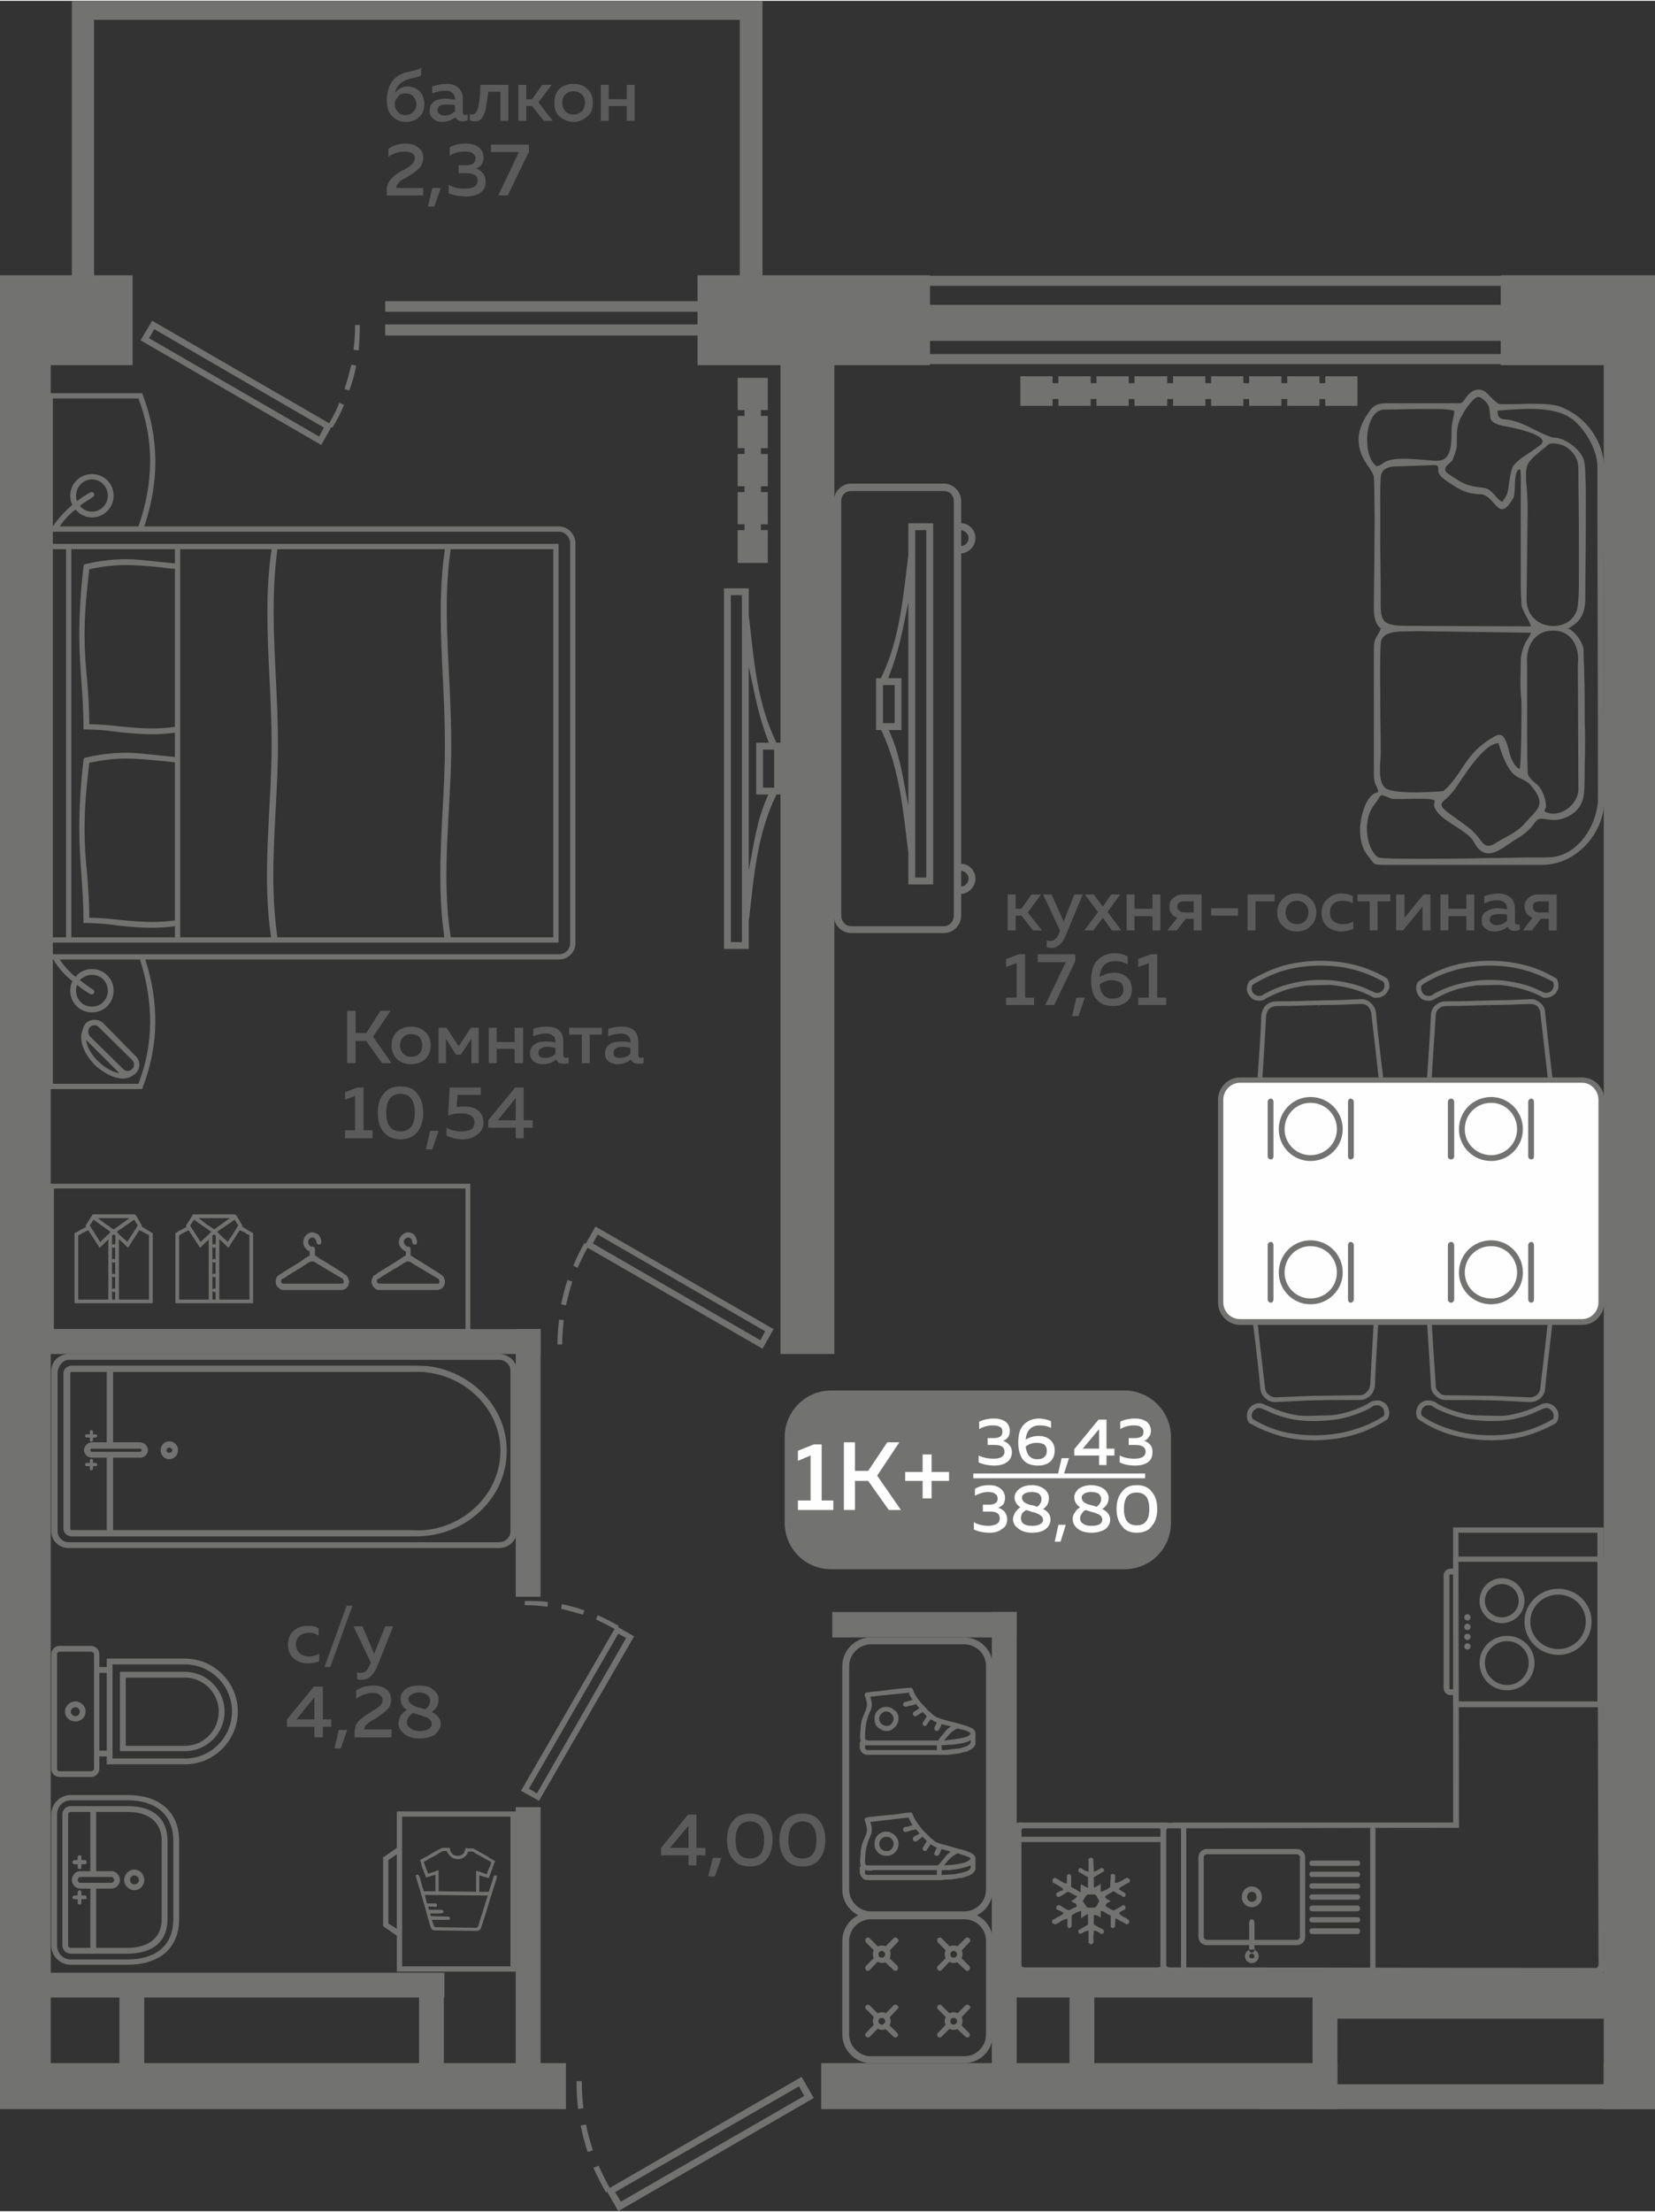 <?xml version="1.0" encoding="UTF-8"?>
<!DOCTYPE svg PUBLIC "-//W3C//DTD SVG 1.1//EN" "http://www.w3.org/Graphics/SVG/1.1/DTD/svg11.dtd">
<!-- Creator: CorelDRAW 2020 (64-Bit) -->
<svg xmlns="http://www.w3.org/2000/svg" xml:space="preserve" width="441px" height="589px" version="1.1" style="shape-rendering:geometricPrecision; text-rendering:geometricPrecision; image-rendering:optimizeQuality; fill-rule:evenodd; clip-rule:evenodd"
viewBox="0 0 31.32 41.8"
 xmlns:xlink="http://www.w3.org/1999/xlink"
 xmlns:xodm="http://www.corel.com/coreldraw/odm/2003">
 <rect x="0" y="0" width="31.32" height="41.8" fill="#333333" stroke="none"/>
 <defs>
  <style type="text/css">
   <![CDATA[
    .fil3 {fill:#FEFEFE}
    .fil0 {fill:#727271}
    .fil5 {fill:#727271}
    .fil1 {fill:#5B5B5B}
    .fil2 {fill:#FEFEFE}
    .fil4 {fill:#727271;fill-rule:nonzero}
   ]]>
  </style>
 </defs>
 <g id="Слой_x0020_1">
  <g id="_2498581355776">
   <polygon class="fil0" points="30.35,39.87 31.32,39.87 31.32,39 30.35,39 "/>
   <polygon class="fil0" points="30.35,39.87 31.32,39.87 31.32,6.13 30.35,6.13 "/>
   <polygon class="fil0" points="24.86,38.16 30.72,38.16 30.72,37.29 24.86,37.29 "/>
   <polygon class="fil0" points="15.54,39.87 25.31,39.87 25.31,39 15.54,39 "/>
   <polygon class="fil0" points="24.84,39.87 25.31,39.87 25.31,37.4 24.84,37.4 "/>
   <polygon class="fil0" points="23.84,39.4 23.84,39.87 30.7,39.87 30.7,39.4 "/>
   <polygon class="fil0" points="18.91,37.29 18.91,37.76 25.77,37.76 25.77,37.29 "/>
   <polygon class="fil0" points="18.77,39.35 19.24,39.35 19.24,30.47 18.77,30.47 "/>
   <polygon class="fil0" points="20.24,39.35 20.71,39.35 20.71,37.46 20.24,37.46 "/>
   <polygon class="fil0" points="15.75,30.47 15.75,30.95 19.24,30.95 19.24,30.47 "/>
   <polygon class="fil0" points="9.76,39.35 10.23,39.35 10.23,34.16 9.76,34.16 "/>
   <polygon class="fil0" points="9.76,30.18 10.23,30.18 10.23,25.12 9.76,25.12 "/>
   <polygon class="fil0" points="14.77,25.59 15.79,25.59 15.79,6.23 14.77,6.23 "/>
   <polygon class="fil0" points="0.8,25.12 0.8,25.59 10.23,25.59 10.23,25.12 "/>
   <polygon class="fil0" points="0,39.33 0.96,39.33 0.96,6.23 0,6.23 "/>
   <polygon class="fil0" points="0,39.87 10.71,39.87 10.71,39 0,39 "/>
   <polygon class="fil0" points="0.23,37.29 0.23,37.76 8.41,37.76 8.41,37.29 "/>
   <polygon class="fil0" points="2.26,39.35 2.73,39.35 2.73,37.46 2.26,37.46 "/>
   <path class="fil0" d="M15.4 39.66l-0.23 -0.4 -3.63 2.1c-0.08,-0.14 -0.15,-0.28 -0.21,-0.42l-0.1 0.04c0.07,0.16 0.15,0.31 0.24,0.47l0.02 -0.02 0.21 0.37 3.7 -2.14zm-4.49 -0.32c0,0.18 0.01,0.35 0.03,0.53l0.1 -0.02c-0.02,-0.17 -0.03,-0.33 -0.03,-0.51l-0.1 0zm0.08 0.84c0.03,0.17 0.08,0.34 0.13,0.5l0.1 -0.03c-0.05,-0.16 -0.1,-0.32 -0.13,-0.49l-0.1 0.02zm0.76 1.44l-0.11 -0.18 3.48 -2 0.1 0.18 -3.47 2z"/>
   <polygon class="fil0" points="7.93,39.35 8.4,39.35 8.4,37.46 7.93,37.46 "/>
   <polygon class="fil0" points="28.4,6.89 31.32,6.89 31.32,5.19 28.4,5.19 "/>
   <polygon class="fil0" points="13.2,6.89 17.6,6.89 17.6,5.19 13.2,5.19 "/>
   <polygon class="fil0" points="0,6.89 2.51,6.89 2.51,5.19 0,5.19 "/>
   <polygon class="fil0" points="17.2,6.87 17.2,6.68 28.63,6.68 28.63,6.87 "/>
   <polygon class="fil0" points="17.2,5.39 17.2,5.2 28.63,5.2 28.63,5.39 "/>
   <polygon class="fil0" points="17.2,6.43 17.2,5.75 28.63,5.75 28.63,6.43 "/>
   <polygon class="fil0" points="14,0.36 1.78,0.36 1.78,5.7 1.36,5.7 1.36,0.36 1.36,0 1.78,0 14,0 14.43,0 14.43,0.36 14.43,5.7 14,5.7 "/>
   <path class="fil0" d="M2.66 6.42l0.22 -0.37 3.35 1.94c0.07,-0.13 0.14,-0.25 0.19,-0.39l0.09 0.04c-0.06,0.15 -0.13,0.29 -0.22,0.43l-0.02 -0.01 -0.19 0.34 -3.42 -1.98zm4.15 -0.29c0,0.16 -0.01,0.32 -0.02,0.48l-0.1 -0.01c0.02,-0.16 0.03,-0.31 0.03,-0.47l0.09 0zm-0.07 0.77c-0.03,0.16 -0.07,0.31 -0.13,0.47l-0.09 -0.03c0.05,-0.15 0.09,-0.3 0.13,-0.46l0.09 0.02zm-0.7 1.34l0.09 -0.17 -3.21 -1.86 -0.1 0.17 3.22 1.86z"/>
   <path class="fil1" d="M5.45 31.09c0,-0.12 0.04,-0.21 0.11,-0.27 0.08,-0.06 0.16,-0.09 0.26,-0.09 0.09,0 0.16,0.01 0.21,0.05l0 0.14c-0.05,-0.04 -0.11,-0.06 -0.18,-0.06 -0.07,0 -0.13,0.02 -0.18,0.06 -0.04,0.03 -0.07,0.09 -0.07,0.16 0,0.08 0.03,0.13 0.07,0.17 0.05,0.04 0.11,0.06 0.17,0.06 0.07,0 0.14,-0.02 0.2,-0.05l0 0.14c-0.06,0.03 -0.14,0.04 -0.22,0.04 -0.1,0 -0.19,-0.03 -0.26,-0.09 -0.07,-0.06 -0.11,-0.15 -0.11,-0.26zm0.8 0.42l-0.11 0 0.42 -1.16 0.11 0 -0.42 1.16zm0.83 -0.25l0.21 -0.52 0.15 0 -0.31 0.78c-0.07,0.15 -0.16,0.23 -0.28,0.23 -0.02,0 -0.05,0 -0.09,-0.01l0 -0.13c0.03,0.01 0.05,0.01 0.07,0.01 0.08,0 0.13,-0.05 0.17,-0.16l0.02 -0.03 -0.33 -0.69 0.17 0 0.22 0.52zm-1.14 0.62l0.17 0 0 0.62 0.16 0 0 0.14 -0.16 0 0 0.2 -0.16 0 0 -0.2 -0.52 0 0 -0.14 0.51 -0.62zm0.01 0.62l0 -0.42 -0.34 0.42 0.34 0zm0.5 0.55l-0.12 0 0.08 -0.35 0.16 0 -0.12 0.35zm0.29 -1.1c0.1,-0.06 0.21,-0.09 0.32,-0.09 0.1,0 0.19,0.02 0.25,0.07 0.06,0.04 0.09,0.11 0.09,0.2 0,0.07 -0.02,0.13 -0.07,0.18 -0.05,0.05 -0.11,0.1 -0.19,0.15 -0.01,0.01 -0.02,0.01 -0.04,0.03 -0.02,0.01 -0.03,0.01 -0.04,0.02 0,0 -0.02,0.01 -0.03,0.02 -0.02,0.01 -0.03,0.01 -0.03,0.02 -0.01,0 -0.02,0.01 -0.03,0.02 -0.01,0.01 -0.02,0.02 -0.03,0.02 0,0.01 -0.01,0.02 -0.02,0.02 -0.01,0.01 -0.01,0.02 -0.01,0.03 -0.01,0.01 -0.01,0.02 -0.01,0.02 -0.01,0.01 -0.01,0.02 -0.01,0.03l0.52 0 0 0.15 -0.7 0 0 -0.08c0,-0.05 0.01,-0.1 0.02,-0.14 0.02,-0.04 0.04,-0.08 0.08,-0.11 0.04,-0.03 0.07,-0.06 0.09,-0.07 0.02,-0.02 0.06,-0.04 0.11,-0.07 0,-0.01 0.01,-0.01 0.01,-0.01 0,0 0.01,0 0.01,-0.01 0.08,-0.04 0.13,-0.08 0.15,-0.1 0.04,-0.03 0.06,-0.07 0.06,-0.12 0,-0.04 -0.02,-0.07 -0.05,-0.09 -0.03,-0.03 -0.08,-0.04 -0.14,-0.04 -0.11,0 -0.21,0.04 -0.31,0.11l0 -0.16zm0.84 0.16c0,-0.07 0.03,-0.13 0.09,-0.18 0.06,-0.05 0.15,-0.07 0.27,-0.07 0.11,0 0.19,0.02 0.26,0.08 0.07,0.05 0.1,0.11 0.1,0.18 0,0.1 -0.04,0.18 -0.13,0.24 0.11,0.05 0.17,0.13 0.17,0.23 0,0.07 -0.04,0.13 -0.1,0.19 -0.07,0.05 -0.17,0.08 -0.3,0.08 -0.13,0 -0.23,-0.03 -0.29,-0.09 -0.07,-0.05 -0.11,-0.12 -0.11,-0.2 0,-0.05 0.02,-0.09 0.04,-0.14 0.03,-0.04 0.07,-0.08 0.12,-0.11 -0.08,-0.05 -0.12,-0.12 -0.12,-0.21zm0.37 0.31c-0.06,-0.02 -0.1,-0.03 -0.13,-0.04 -0.04,0.02 -0.07,0.05 -0.09,0.08 -0.02,0.03 -0.03,0.06 -0.03,0.09 0,0.05 0.02,0.09 0.07,0.12 0.04,0.03 0.1,0.05 0.18,0.05 0.06,0 0.12,-0.01 0.16,-0.04 0.04,-0.02 0.06,-0.05 0.06,-0.09 0,-0.02 0,-0.04 -0.01,-0.05 -0.01,-0.02 -0.02,-0.03 -0.03,-0.04 -0.01,-0.01 -0.02,-0.02 -0.04,-0.03 -0.02,-0.01 -0.04,-0.02 -0.06,-0.02 -0.02,-0.01 -0.04,-0.02 -0.06,-0.02 0,-0.01 -0.01,-0.01 -0.01,-0.01 0,0 0,0 0,0 0,0 0,0 -0.01,0zm0.19 -0.28c0,-0.04 -0.02,-0.07 -0.05,-0.1 -0.04,-0.03 -0.09,-0.05 -0.16,-0.05 -0.06,0 -0.11,0.02 -0.14,0.04 -0.04,0.02 -0.06,0.05 -0.06,0.08 0,0.04 0.01,0.06 0.04,0.09 0.02,0.02 0.04,0.03 0.06,0.04 0.02,0.01 0.05,0.02 0.1,0.04 0.01,0 0.01,0 0.02,0 0.04,0.01 0.07,0.02 0.1,0.03 0.06,-0.05 0.09,-0.1 0.09,-0.17z"/>
   <path class="fil1" d="M19.22 17.58l-0.15 0 0 -0.68 0.15 0 0 0.27 0.11 0 0.19 -0.27 0.18 0 -0.25 0.34 0.27 0.34 -0.17 0 -0.22 -0.28 -0.11 0 0 0.28zm0.91 -0.17l0.2 -0.51 0.16 0 -0.32 0.77c-0.06,0.16 -0.16,0.24 -0.27,0.24 -0.03,0 -0.06,-0.01 -0.09,-0.01l0 -0.13c0.02,0 0.04,0.01 0.07,0.01 0.07,0 0.13,-0.06 0.17,-0.16l0.01 -0.04 -0.32 -0.68 0.16 0 0.23 0.51zm0.9 -0.51l0.17 0 -0.24 0.33 0.26 0.35 -0.18 0 -0.17 -0.24 -0.18 0.24 -0.17 0 0.26 -0.35 -0.25 -0.33 0.17 0 0.17 0.23 0.16 -0.23zm0.44 0.68l-0.15 0 0 -0.68 0.15 0 0 0.27 0.34 0 0 -0.27 0.15 0 0 0.68 -0.15 0 0 -0.27 -0.34 0 0 0.27zm0.8 0l-0.18 0 0.19 -0.24c-0.05,-0.02 -0.09,-0.04 -0.11,-0.08 -0.03,-0.04 -0.04,-0.08 -0.04,-0.13 0,-0.07 0.02,-0.12 0.07,-0.16 0.05,-0.05 0.11,-0.07 0.19,-0.07l0.35 0 0 0.68 -0.15 0 0 -0.22 -0.15 0 -0.17 0.22zm0.05 -0.53c-0.03,0.02 -0.04,0.05 -0.04,0.08 0,0.03 0.01,0.06 0.04,0.08 0.02,0.02 0.05,0.03 0.1,0.03l0.17 0 0 -0.21 -0.17 0c-0.05,0 -0.08,0.01 -0.1,0.02zm0.6 0.11l0.51 0 0 0.14 -0.51 0 0 -0.14zm0.84 0.42l-0.15 0 0 -0.68 0.51 0 0 0.13 -0.36 0 0 0.55zm0.52 -0.08c-0.07,-0.06 -0.11,-0.15 -0.11,-0.26 0,-0.11 0.04,-0.2 0.11,-0.26 0.07,-0.07 0.16,-0.1 0.26,-0.1 0.1,0 0.19,0.03 0.26,0.1 0.07,0.06 0.11,0.15 0.11,0.26 0,0.11 -0.04,0.2 -0.11,0.26 -0.07,0.07 -0.16,0.1 -0.26,0.1 -0.1,0 -0.19,-0.03 -0.26,-0.1zm0.42 -0.1c0.04,-0.04 0.06,-0.09 0.06,-0.16 0,-0.07 -0.02,-0.12 -0.06,-0.16 -0.04,-0.04 -0.09,-0.06 -0.16,-0.06 -0.06,0 -0.11,0.02 -0.15,0.06 -0.04,0.04 -0.06,0.09 -0.06,0.16 0,0.07 0.02,0.12 0.06,0.16 0.04,0.04 0.09,0.06 0.15,0.06 0.07,0 0.12,-0.02 0.16,-0.06zm0.31 -0.15c0,-0.12 0.04,-0.21 0.12,-0.27 0.07,-0.07 0.16,-0.1 0.26,-0.1 0.08,0 0.15,0.02 0.21,0.05l0 0.14c-0.05,-0.04 -0.12,-0.05 -0.19,-0.05 -0.07,0 -0.12,0.01 -0.17,0.05 -0.05,0.04 -0.07,0.1 -0.07,0.17 0,0.07 0.02,0.13 0.07,0.17 0.05,0.03 0.1,0.05 0.17,0.05 0.07,0 0.14,-0.01 0.2,-0.05l0 0.14c-0.07,0.03 -0.14,0.05 -0.23,0.05 -0.1,0 -0.18,-0.03 -0.26,-0.09 -0.07,-0.06 -0.11,-0.15 -0.11,-0.26zm1.06 0.33l-0.15 0 0 -0.55 -0.23 0 0 -0.13 0.62 0 0 0.13 -0.24 0 0 0.55zm0.48 0l-0.13 0 0 -0.68 0.16 0 0 0.44 0.36 -0.44 0.13 0 0 0.68 -0.15 0 0 -0.45 -0.37 0.45zm0.86 0l-0.15 0 0 -0.68 0.15 0 0 0.27 0.34 0 0 -0.27 0.15 0 0 0.68 -0.15 0 0 -0.27 -0.34 0 0 0.27zm1.26 -0.16c0,0.03 0.01,0.05 0.05,0.05 0.01,0 0.02,0 0.04,-0.01l0 0.11c-0.03,0.01 -0.06,0.02 -0.09,0.02 -0.07,0 -0.12,-0.03 -0.14,-0.08 -0.07,0.06 -0.16,0.09 -0.25,0.09 -0.07,0 -0.13,-0.02 -0.17,-0.06 -0.05,-0.03 -0.07,-0.08 -0.07,-0.15 0,-0.08 0.03,-0.14 0.09,-0.17 0.06,-0.04 0.13,-0.06 0.21,-0.06 0.05,0 0.11,0.01 0.18,0.02l0 -0.02c0,-0.05 -0.02,-0.08 -0.05,-0.11 -0.03,-0.02 -0.07,-0.04 -0.13,-0.04 -0.09,0 -0.17,0.02 -0.25,0.06l0 -0.14c0.09,-0.03 0.18,-0.05 0.26,-0.05 0.1,0 0.18,0.03 0.24,0.08 0.05,0.04 0.08,0.12 0.08,0.22l0 0.24zm-0.3 -0.15c-0.05,0 -0.09,0.01 -0.13,0.02 -0.03,0.02 -0.05,0.05 -0.05,0.09 0,0.03 0.02,0.06 0.04,0.07 0.02,0.02 0.05,0.03 0.09,0.03 0.08,0 0.14,-0.03 0.2,-0.08l0 -0.12c-0.06,-0.01 -0.11,-0.01 -0.15,-0.01zm0.62 0.31l-0.17 0 0.18 -0.24c-0.04,-0.02 -0.08,-0.04 -0.11,-0.08 -0.02,-0.04 -0.04,-0.08 -0.04,-0.13 0,-0.07 0.03,-0.12 0.07,-0.16 0.05,-0.05 0.11,-0.07 0.19,-0.07l0.35 0 0 0.68 -0.15 0 0 -0.22 -0.15 0 -0.17 0.22zm0.05 -0.53c-0.02,0.02 -0.03,0.05 -0.03,0.08 0,0.03 0.01,0.06 0.03,0.08 0.02,0.02 0.06,0.03 0.1,0.03l0.17 0 0 -0.21 -0.17 0c-0.04,0 -0.08,0.01 -0.1,0.02zm-9.76 0.98l0.12 0 0 0.82 0.17 0 0 0.14 -0.53 0 0 -0.14 0.2 0 0 -0.65 -0.2 0.07 0 -0.15 0.24 -0.09zm0.36 0l0.71 0 0 0.13 -0.4 0.83 -0.17 0 0.39 -0.81 -0.53 0 0 -0.15zm0.77 1.17l-0.12 0 0.08 -0.35 0.16 0 -0.12 0.35zm0.4 -0.74c0.09,-0.05 0.18,-0.08 0.28,-0.08 0.09,0 0.17,0.03 0.23,0.08 0.07,0.06 0.1,0.13 0.1,0.23 0,0.1 -0.03,0.18 -0.1,0.24 -0.07,0.05 -0.15,0.08 -0.25,0.08 -0.15,0 -0.25,-0.04 -0.32,-0.13 -0.07,-0.08 -0.1,-0.2 -0.1,-0.36 0,-0.17 0.04,-0.3 0.12,-0.38 0.08,-0.08 0.19,-0.13 0.32,-0.13 0.09,0 0.17,0.02 0.25,0.06l0 0.15c-0.07,-0.04 -0.15,-0.06 -0.23,-0.06 -0.08,0 -0.15,0.02 -0.21,0.07 -0.05,0.05 -0.08,0.12 -0.09,0.23zm0 0.14c0.02,0.18 0.1,0.27 0.24,0.27 0.06,0 0.11,-0.01 0.15,-0.04 0.04,-0.03 0.06,-0.07 0.06,-0.13 0,-0.07 -0.02,-0.11 -0.06,-0.14 -0.04,-0.02 -0.09,-0.04 -0.16,-0.04 -0.08,0 -0.16,0.03 -0.23,0.08zm0.97 -0.57l0.12 0 0 0.82 0.17 0 0 0.14 -0.53 0 0 -0.14 0.2 0 0 -0.65 -0.2 0.07 0 -0.15 0.24 -0.09z"/>
   <path class="fil1" d="M6.73 20.09l-0.16 0 0 -0.99 0.16 0 0 0.42 0.2 0 0.27 -0.42 0.19 0 -0.33 0.49 0.35 0.5 -0.18 0 -0.3 -0.42 -0.2 0 0 0.42zm0.79 -0.07c-0.07,-0.07 -0.11,-0.15 -0.11,-0.27 0,-0.11 0.04,-0.2 0.11,-0.26 0.07,-0.06 0.16,-0.09 0.26,-0.09 0.1,0 0.19,0.03 0.26,0.09 0.07,0.06 0.11,0.15 0.11,0.26 0,0.12 -0.04,0.2 -0.11,0.27 -0.07,0.06 -0.16,0.09 -0.26,0.09 -0.1,0 -0.19,-0.03 -0.26,-0.09zm0.42 -0.11c0.03,-0.04 0.05,-0.09 0.05,-0.16 0,-0.06 -0.02,-0.11 -0.05,-0.15 -0.04,-0.04 -0.1,-0.06 -0.16,-0.06 -0.06,0 -0.11,0.02 -0.15,0.06 -0.04,0.04 -0.06,0.09 -0.06,0.15 0,0.07 0.02,0.12 0.06,0.16 0.04,0.04 0.09,0.06 0.15,0.06 0.06,0 0.12,-0.02 0.16,-0.06zm0.5 0.18l-0.14 0 0 -0.67 0.15 0 0.23 0.35 0.23 -0.35 0.15 0 0 0.67 -0.14 0 0 -0.46 -0.2 0.3 -0.09 0 -0.19 -0.3 0 0.46zm0.96 0l-0.15 0 0 -0.67 0.15 0 0 0.27 0.34 0 0 -0.27 0.16 0 0 0.67 -0.16 0 0 -0.27 -0.34 0 0 0.27zm1.26 -0.15c0,0.03 0.02,0.05 0.05,0.05 0.01,0 0.03,-0.01 0.05,-0.01l0 0.11c-0.03,0.01 -0.06,0.01 -0.1,0.01 -0.07,0 -0.11,-0.02 -0.13,-0.08 -0.08,0.06 -0.16,0.09 -0.26,0.09 -0.07,0 -0.12,-0.02 -0.17,-0.05 -0.04,-0.04 -0.07,-0.09 -0.07,-0.16 0,-0.07 0.03,-0.13 0.09,-0.17 0.06,-0.04 0.13,-0.05 0.21,-0.05 0.06,0 0.12,0 0.18,0.02l0 -0.03c0,-0.04 -0.01,-0.08 -0.05,-0.1 -0.03,-0.03 -0.07,-0.04 -0.13,-0.04 -0.08,0 -0.16,0.02 -0.24,0.05l0 -0.14c0.09,-0.03 0.17,-0.04 0.26,-0.04 0.1,0 0.18,0.02 0.23,0.07 0.06,0.05 0.08,0.12 0.08,0.22l0 0.25zm-0.3 -0.16c-0.05,0 -0.09,0.01 -0.12,0.03 -0.04,0.02 -0.05,0.05 -0.05,0.08 0,0.04 0.01,0.06 0.03,0.08 0.03,0.02 0.06,0.02 0.1,0.02 0.07,0 0.14,-0.02 0.19,-0.08l0 -0.11c-0.05,-0.01 -0.1,-0.02 -0.15,-0.02zm0.8 0.31l-0.15 0 0 -0.54 -0.24 0 0 -0.13 0.62 0 0 0.13 -0.23 0 0 0.54zm0.92 -0.15c0,0.03 0.02,0.05 0.05,0.05 0.01,0 0.03,-0.01 0.05,-0.01l0 0.11c-0.03,0.01 -0.06,0.01 -0.1,0.01 -0.07,0 -0.11,-0.02 -0.14,-0.08 -0.07,0.06 -0.15,0.09 -0.25,0.09 -0.07,0 -0.12,-0.02 -0.17,-0.05 -0.05,-0.04 -0.07,-0.09 -0.07,-0.16 0,-0.07 0.03,-0.13 0.09,-0.17 0.06,-0.04 0.13,-0.05 0.21,-0.05 0.06,0 0.12,0 0.18,0.02l0 -0.03c0,-0.04 -0.02,-0.08 -0.05,-0.1 -0.03,-0.03 -0.07,-0.04 -0.13,-0.04 -0.08,0 -0.16,0.02 -0.24,0.05l0 -0.14c0.09,-0.03 0.17,-0.04 0.26,-0.04 0.1,0 0.17,0.02 0.23,0.07 0.05,0.05 0.08,0.12 0.08,0.22l0 0.25zm-0.3 -0.16c-0.05,0 -0.09,0.01 -0.12,0.03 -0.04,0.02 -0.05,0.05 -0.05,0.08 0,0.04 0.01,0.06 0.03,0.08 0.03,0.02 0.06,0.02 0.09,0.02 0.08,0 0.15,-0.02 0.2,-0.08l0 -0.11c-0.05,-0.01 -0.1,-0.02 -0.15,-0.02zm-5.02 0.77l0.12 0 0 0.81 0.17 0 0 0.15 -0.52 0 0 -0.15 0.19 0 0 -0.65 -0.19 0.07 0 -0.14 0.23 -0.09zm0.5 0.84c-0.08,-0.09 -0.11,-0.21 -0.11,-0.36 0,-0.15 0.03,-0.27 0.11,-0.36 0.07,-0.1 0.18,-0.14 0.32,-0.14 0.14,0 0.25,0.04 0.32,0.14 0.07,0.09 0.11,0.21 0.11,0.36 0,0.15 -0.04,0.27 -0.11,0.36 -0.07,0.09 -0.18,0.14 -0.32,0.14 -0.14,0 -0.25,-0.05 -0.32,-0.14zm0.32 -0.01c0.18,0 0.27,-0.12 0.27,-0.35 0,-0.24 -0.09,-0.36 -0.27,-0.36 -0.18,0 -0.27,0.12 -0.27,0.36 0,0.23 0.09,0.35 0.27,0.35zm0.6 0.34l-0.12 0 0.08 -0.35 0.16 0 -0.12 0.35zm0.33 -1.17l0.59 0 0 0.14 -0.44 0 -0.02 0.23c0.05,-0.01 0.1,-0.01 0.15,-0.01 0.1,0 0.19,0.02 0.25,0.07 0.07,0.05 0.11,0.13 0.11,0.23 0,0.1 -0.04,0.18 -0.12,0.23 -0.07,0.06 -0.16,0.09 -0.27,0.09 -0.12,0 -0.22,-0.03 -0.31,-0.07l0 -0.15c0.08,0.05 0.18,0.07 0.29,0.07 0.07,0 0.13,-0.01 0.18,-0.04 0.04,-0.03 0.06,-0.07 0.06,-0.13 0,-0.11 -0.08,-0.17 -0.26,-0.17 -0.08,0 -0.16,0.01 -0.24,0.04l0.03 -0.53zm1.24 0l0.16 0 0 0.62 0.17 0 0 0.14 -0.17 0 0 0.2 -0.15 0 0 -0.2 -0.52 0 0 -0.14 0.51 -0.62zm0.01 0.62l0 -0.42 -0.34 0.42 0.34 0z"/>
   <path class="fil1" d="M13.02 34.3l0.16 0 0 0.63 0.17 0 0 0.14 -0.17 0 0 0.19 -0.15 0 0 -0.19 -0.52 0 0 -0.14 0.51 -0.63zm0.01 0.63l0 -0.42 -0.35 0.42 0.35 0zm0.5 0.54l-0.13 0 0.09 -0.35 0.16 0 -0.12 0.35zm0.34 -0.33c-0.08,-0.09 -0.11,-0.21 -0.11,-0.36 0,-0.15 0.03,-0.27 0.11,-0.36 0.07,-0.09 0.18,-0.14 0.32,-0.14 0.14,0 0.25,0.05 0.32,0.14 0.07,0.09 0.11,0.21 0.11,0.36 0,0.15 -0.04,0.27 -0.11,0.36 -0.07,0.1 -0.18,0.14 -0.32,0.14 -0.14,0 -0.25,-0.04 -0.32,-0.14zm0.32 -0.01c0.18,0 0.27,-0.11 0.27,-0.35 0,-0.23 -0.09,-0.35 -0.27,-0.35 -0.18,0 -0.27,0.12 -0.27,0.35 0,0.24 0.09,0.35 0.27,0.35zm0.67 0.01c-0.07,-0.09 -0.11,-0.21 -0.11,-0.36 0,-0.15 0.04,-0.27 0.11,-0.36 0.08,-0.09 0.18,-0.14 0.33,-0.14 0.14,0 0.25,0.05 0.32,0.14 0.07,0.09 0.11,0.21 0.11,0.36 0,0.15 -0.04,0.27 -0.11,0.36 -0.07,0.1 -0.18,0.14 -0.32,0.14 -0.15,0 -0.25,-0.04 -0.33,-0.14zm0.33 -0.01c0.17,0 0.26,-0.11 0.26,-0.35 0,-0.23 -0.09,-0.35 -0.26,-0.35 -0.18,0 -0.27,0.12 -0.27,0.35 0,0.24 0.09,0.35 0.27,0.35z"/>
   <g>
    <path class="fil0" d="M15.73 26.28l5.55 0c0.49,0 0.88,0.4 0.88,0.88l0 1.62c0,0.49 -0.39,0.88 -0.88,0.88l-5.55 0c-0.49,0 -0.88,-0.39 -0.88,-0.88l0 -1.62c0,-0.48 0.39,-0.88 0.88,-0.88z"/>
    <polygon class="fil2" points="18.42,27.85 21.67,27.85 21.67,27.94 18.42,27.94 "/>
    <path class="fil3" d="M15.4 27.3l0.15 0 0 1.06 0.22 0 0 0.18 -0.67 0 0 -0.18 0.24 0 0 -0.85 -0.24 0.1 0 -0.19 0.3 -0.12zm0.78 1.24l-0.21 0 0 -1.28 0.21 0 0 0.54 0.25 0 0.36 -0.54 0.23 0 -0.42 0.63 0.45 0.65 -0.23 0 -0.39 -0.55 -0.25 0 0 0.55zm1.45 -0.72l0.33 0 0 0.17 -0.33 0 0 0.33 -0.17 0 0 -0.33 -0.33 0 0 -0.17 0.33 0 0 -0.33 0.17 0 0 0.33z"/>
    <path class="fil3" d="M19.11 27.04c0,0.05 -0.01,0.09 -0.03,0.12 -0.03,0.04 -0.06,0.06 -0.1,0.07 0.05,0.02 0.09,0.04 0.12,0.08 0.03,0.03 0.05,0.08 0.05,0.14 0,0.08 -0.04,0.15 -0.1,0.19 -0.06,0.04 -0.14,0.06 -0.23,0.06 -0.11,0 -0.21,-0.02 -0.3,-0.06l0 -0.13c0.08,0.04 0.18,0.06 0.29,0.06 0.13,0 0.2,-0.05 0.2,-0.13 0,-0.09 -0.06,-0.13 -0.18,-0.13l-0.14 0 0 -0.13 0.12 0c0.05,0 0.09,-0.01 0.12,-0.03 0.03,-0.02 0.04,-0.05 0.04,-0.09 0,-0.04 -0.01,-0.07 -0.04,-0.09 -0.04,-0.02 -0.08,-0.03 -0.14,-0.03 -0.09,0 -0.17,0.02 -0.26,0.07l0 -0.14c0.08,-0.04 0.18,-0.06 0.28,-0.06 0.09,0 0.16,0.02 0.22,0.06 0.05,0.04 0.08,0.1 0.08,0.17zm0.3 0.17c0.08,-0.05 0.16,-0.07 0.25,-0.07 0.08,0 0.15,0.02 0.21,0.07 0.06,0.05 0.09,0.12 0.09,0.2 0,0.09 -0.03,0.17 -0.09,0.22 -0.06,0.05 -0.14,0.07 -0.23,0.07 -0.13,0 -0.22,-0.04 -0.28,-0.11 -0.06,-0.08 -0.09,-0.19 -0.09,-0.33 0,-0.15 0.03,-0.26 0.11,-0.34 0.07,-0.07 0.17,-0.11 0.28,-0.11 0.08,0 0.16,0.02 0.23,0.05l0 0.13c-0.07,-0.04 -0.14,-0.05 -0.21,-0.05 -0.08,0 -0.14,0.02 -0.18,0.06 -0.05,0.04 -0.08,0.11 -0.09,0.21zm0 0.13c0.02,0.16 0.09,0.24 0.22,0.24 0.05,0 0.1,-0.01 0.13,-0.04 0.04,-0.03 0.05,-0.07 0.05,-0.12 0,-0.06 -0.02,-0.09 -0.05,-0.12 -0.04,-0.02 -0.08,-0.03 -0.14,-0.03 -0.08,0 -0.15,0.02 -0.21,0.07zm0.72 0.53l-0.11 0 0.07 -0.31 0.14 0 -0.1 0.31zm-1.11 0.44c0,0.04 -0.01,0.08 -0.03,0.12 -0.03,0.03 -0.06,0.05 -0.1,0.07 0.05,0.01 0.09,0.04 0.12,0.07 0.03,0.04 0.05,0.09 0.05,0.15 0,0.08 -0.03,0.14 -0.1,0.18 -0.06,0.05 -0.14,0.07 -0.23,0.07 -0.11,0 -0.21,-0.02 -0.3,-0.06l0 -0.14c0.08,0.05 0.18,0.07 0.29,0.07 0.13,-0.01 0.2,-0.05 0.2,-0.14 0,-0.09 -0.06,-0.13 -0.18,-0.13l-0.14 0 0 -0.13 0.12 0c0.05,0 0.09,-0.01 0.12,-0.03 0.03,-0.02 0.04,-0.05 0.04,-0.08 0,-0.04 -0.01,-0.07 -0.04,-0.09 -0.03,-0.03 -0.08,-0.04 -0.14,-0.04 -0.09,0 -0.17,0.03 -0.25,0.07l0 -0.13c0.08,-0.05 0.17,-0.07 0.27,-0.07 0.09,0 0.16,0.02 0.22,0.07 0.05,0.04 0.08,0.1 0.08,0.17zm0.18 -0.01c0,-0.06 0.03,-0.11 0.09,-0.16 0.05,-0.04 0.13,-0.07 0.24,-0.07 0.1,0 0.17,0.03 0.23,0.07 0.06,0.05 0.09,0.11 0.09,0.17 0,0.09 -0.03,0.16 -0.11,0.21 0.1,0.05 0.14,0.12 0.14,0.2 0,0.07 -0.03,0.13 -0.09,0.18 -0.05,0.04 -0.14,0.07 -0.26,0.07 -0.11,0 -0.2,-0.03 -0.26,-0.08 -0.07,-0.05 -0.1,-0.11 -0.1,-0.18 0,-0.04 0.02,-0.08 0.04,-0.12 0.03,-0.04 0.06,-0.08 0.1,-0.1 -0.07,-0.05 -0.11,-0.11 -0.11,-0.19zm0.34 0.28c-0.05,-0.02 -0.09,-0.03 -0.12,-0.04 -0.03,0.02 -0.06,0.04 -0.08,0.07 -0.01,0.03 -0.02,0.06 -0.02,0.09 0,0.04 0.02,0.08 0.05,0.1 0.04,0.03 0.1,0.04 0.17,0.04 0.06,0 0.1,-0.01 0.14,-0.03 0.04,-0.02 0.06,-0.05 0.06,-0.08 0,-0.02 -0.01,-0.03 -0.01,-0.05 -0.01,-0.01 -0.02,-0.02 -0.03,-0.03 -0.01,-0.01 -0.02,-0.02 -0.04,-0.03 -0.02,-0.01 -0.03,-0.01 -0.05,-0.02 -0.01,-0.01 -0.03,-0.01 -0.06,-0.02 0,0 0,0 0,0 0,0 0,0 0,0 0,0 -0.01,0 -0.01,0zm0.17 -0.25c0,-0.04 -0.02,-0.07 -0.05,-0.1 -0.03,-0.02 -0.08,-0.03 -0.14,-0.03 -0.05,0 -0.1,0.01 -0.13,0.03 -0.03,0.02 -0.05,0.04 -0.05,0.07 0,0.03 0.01,0.06 0.03,0.08 0.02,0.02 0.04,0.03 0.06,0.04 0.02,0.01 0.05,0.02 0.09,0.03 0.01,0 0.01,0 0.02,0 0.03,0.01 0.06,0.02 0.09,0.03 0.05,-0.04 0.08,-0.09 0.08,-0.15zm0.36 0.81l-0.11 0 0.07 -0.32 0.14 0 -0.1 0.32zm0.26 -0.84c0,-0.06 0.03,-0.11 0.08,-0.16 0.06,-0.04 0.14,-0.07 0.24,-0.07 0.1,0 0.18,0.03 0.24,0.07 0.06,0.05 0.09,0.11 0.09,0.17 0,0.09 -0.04,0.16 -0.12,0.21 0.1,0.05 0.15,0.12 0.15,0.2 0,0.07 -0.03,0.13 -0.09,0.18 -0.06,0.04 -0.15,0.07 -0.26,0.07 -0.12,0 -0.21,-0.03 -0.27,-0.08 -0.06,-0.05 -0.09,-0.11 -0.09,-0.18 0,-0.04 0.01,-0.08 0.04,-0.12 0.02,-0.04 0.06,-0.08 0.1,-0.1 -0.07,-0.05 -0.11,-0.11 -0.11,-0.19zm0.34 0.28c-0.06,-0.02 -0.1,-0.03 -0.13,-0.04 -0.03,0.02 -0.05,0.04 -0.07,0.07 -0.02,0.03 -0.03,0.06 -0.03,0.09 0,0.04 0.02,0.08 0.06,0.1 0.04,0.03 0.09,0.04 0.16,0.04 0.06,0 0.11,-0.01 0.15,-0.03 0.03,-0.02 0.05,-0.05 0.05,-0.08 0,-0.02 0,-0.03 -0.01,-0.05 0,-0.01 -0.01,-0.02 -0.02,-0.03 -0.01,-0.01 -0.03,-0.02 -0.04,-0.03 -0.02,-0.01 -0.04,-0.01 -0.05,-0.02 -0.02,-0.01 -0.04,-0.01 -0.06,-0.02 0,0 0,0 0,0 -0.01,0 -0.01,0 -0.01,0 0,0 0,0 0,0zm0.17 -0.25c0,-0.04 -0.02,-0.07 -0.05,-0.1 -0.04,-0.02 -0.08,-0.03 -0.14,-0.03 -0.06,0 -0.1,0.01 -0.13,0.03 -0.03,0.02 -0.05,0.04 -0.05,0.07 0,0.03 0.01,0.06 0.03,0.08 0.02,0.02 0.04,0.03 0.06,0.04 0.02,0.01 0.05,0.02 0.09,0.03 0,0 0.01,0 0.01,0 0.04,0.01 0.07,0.02 0.09,0.03 0.06,-0.04 0.09,-0.09 0.09,-0.15zm-0.05 -1.5l0.15 0 0 0.55 0.15 0 0 0.13 -0.15 0 0 0.18 -0.14 0 0 -0.18 -0.47 0 0 -0.12 0.46 -0.56zm0.01 0.55l0 -0.37 -0.31 0.37 0.31 0zm0.98 -0.34c0,0.05 -0.01,0.09 -0.04,0.12 -0.02,0.04 -0.05,0.06 -0.09,0.07 0.05,0.02 0.09,0.04 0.12,0.08 0.03,0.03 0.04,0.08 0.04,0.14 0,0.08 -0.03,0.15 -0.09,0.19 -0.06,0.04 -0.14,0.06 -0.24,0.06 -0.11,0 -0.21,-0.02 -0.29,-0.06l0 -0.13c0.08,0.04 0.17,0.06 0.28,0.06 0.14,0 0.21,-0.05 0.21,-0.13 0,-0.09 -0.07,-0.13 -0.19,-0.13l-0.13 0 0 -0.13 0.12 0c0.05,0 0.09,-0.01 0.12,-0.03 0.03,-0.02 0.04,-0.05 0.04,-0.09 0,-0.04 -0.02,-0.07 -0.05,-0.09 -0.03,-0.02 -0.07,-0.03 -0.13,-0.03 -0.09,0 -0.18,0.02 -0.26,0.07l0 -0.14c0.08,-0.04 0.17,-0.06 0.28,-0.06 0.09,0 0.16,0.02 0.22,0.06 0.05,0.04 0.08,0.1 0.08,0.17zm-0.55 1.8c-0.07,-0.08 -0.1,-0.19 -0.1,-0.32 0,-0.13 0.03,-0.24 0.1,-0.32 0.06,-0.09 0.16,-0.13 0.28,-0.13 0.13,0 0.23,0.04 0.29,0.13 0.07,0.08 0.1,0.19 0.1,0.32 0,0.13 -0.03,0.24 -0.1,0.32 -0.06,0.09 -0.16,0.13 -0.29,0.13 -0.12,0 -0.22,-0.04 -0.28,-0.13zm0.28 -0.01c0.16,0 0.24,-0.1 0.24,-0.31 0,-0.21 -0.08,-0.31 -0.24,-0.31 -0.16,0 -0.24,0.1 -0.24,0.31 0,0.21 0.08,0.31 0.24,0.31z"/>
   </g>
   <path class="fil1" d="M8.03 1.95c0,0.11 -0.03,0.19 -0.1,0.25 -0.06,0.06 -0.15,0.09 -0.25,0.09 -0.11,0 -0.19,-0.04 -0.26,-0.11 -0.07,-0.07 -0.1,-0.17 -0.1,-0.3 0,-0.11 0.02,-0.2 0.06,-0.28 0.03,-0.08 0.09,-0.14 0.15,-0.18 0.05,-0.03 0.11,-0.06 0.17,-0.07 0.06,-0.01 0.12,-0.03 0.16,-0.04 0.05,-0.01 0.08,-0.02 0.11,-0.05l0 0.15c-0.03,0.02 -0.09,0.04 -0.16,0.05 -0.08,0.02 -0.14,0.04 -0.19,0.07 -0.07,0.04 -0.12,0.11 -0.15,0.21 0.03,-0.03 0.06,-0.06 0.1,-0.08 0.04,-0.03 0.09,-0.04 0.14,-0.04 0.09,0 0.17,0.03 0.23,0.09 0.06,0.06 0.09,0.14 0.09,0.24zm-0.56 0c0,0.06 0.02,0.11 0.06,0.15 0.03,0.04 0.08,0.06 0.14,0.06 0.07,0 0.12,-0.02 0.15,-0.06 0.04,-0.04 0.06,-0.09 0.06,-0.15 0,-0.05 -0.02,-0.1 -0.06,-0.14 -0.03,-0.04 -0.08,-0.06 -0.15,-0.06 -0.06,0 -0.11,0.02 -0.14,0.07 -0.04,0.04 -0.06,0.08 -0.06,0.13zm1.29 0.16c0,0.03 0.01,0.05 0.05,0.05 0.01,0 0.02,0 0.04,-0.01l0 0.11c-0.03,0.01 -0.06,0.02 -0.09,0.02 -0.07,0 -0.12,-0.03 -0.14,-0.08 -0.07,0.06 -0.16,0.09 -0.26,0.09 -0.06,0 -0.12,-0.02 -0.16,-0.06 -0.05,-0.04 -0.07,-0.09 -0.07,-0.15 0,-0.08 0.03,-0.14 0.09,-0.18 0.05,-0.03 0.13,-0.05 0.21,-0.05 0.05,0 0.11,0.01 0.18,0.02l0 -0.02c0,-0.05 -0.02,-0.08 -0.05,-0.11 -0.03,-0.03 -0.08,-0.04 -0.13,-0.04 -0.09,0 -0.17,0.02 -0.25,0.05l0 -0.13c0.09,-0.03 0.18,-0.05 0.26,-0.05 0.1,0 0.18,0.02 0.23,0.07 0.06,0.05 0.09,0.13 0.09,0.23l0 0.24zm-0.3 -0.15c-0.05,0 -0.09,0.01 -0.13,0.02 -0.03,0.02 -0.05,0.05 -0.05,0.09 0,0.03 0.01,0.05 0.04,0.07 0.02,0.02 0.05,0.03 0.09,0.03 0.08,0 0.14,-0.03 0.2,-0.08l0 -0.12c-0.06,-0.01 -0.11,-0.01 -0.15,-0.01zm0.78 -0.24c-0.01,0.09 -0.02,0.16 -0.03,0.22 -0.01,0.07 -0.02,0.13 -0.04,0.18 -0.02,0.05 -0.04,0.09 -0.07,0.12 -0.03,0.03 -0.07,0.04 -0.12,0.04 -0.02,0 -0.06,-0.01 -0.09,-0.02l0 -0.12c0.02,0.01 0.03,0.01 0.04,0.01 0.06,0 0.1,-0.05 0.12,-0.14 0.02,-0.09 0.04,-0.23 0.04,-0.42l0.53 0 0 0.68 -0.15 0 0 -0.55 -0.23 0zm0.72 0.55l-0.15 0 0 -0.68 0.15 0 0 0.27 0.11 0 0.19 -0.27 0.18 0 -0.25 0.33 0.27 0.35 -0.17 0 -0.22 -0.28 -0.11 0 0 0.28zm0.63 -0.08c-0.07,-0.06 -0.1,-0.15 -0.1,-0.26 0,-0.11 0.03,-0.2 0.1,-0.27 0.08,-0.06 0.16,-0.09 0.26,-0.09 0.11,0 0.19,0.03 0.26,0.09 0.08,0.07 0.11,0.16 0.11,0.27 0,0.11 -0.03,0.2 -0.11,0.26 -0.07,0.06 -0.15,0.1 -0.26,0.1 -0.1,0 -0.18,-0.04 -0.26,-0.1zm0.42 -0.1c0.04,-0.04 0.06,-0.1 0.06,-0.16 0,-0.07 -0.02,-0.12 -0.06,-0.16 -0.04,-0.04 -0.09,-0.06 -0.16,-0.06 -0.06,0 -0.11,0.02 -0.15,0.06 -0.04,0.04 -0.06,0.09 -0.06,0.16 0,0.06 0.02,0.12 0.06,0.16 0.04,0.04 0.09,0.06 0.15,0.06 0.07,0 0.12,-0.02 0.16,-0.06zm0.51 0.18l-0.15 0 0 -0.68 0.15 0 0 0.27 0.34 0 0 -0.27 0.15 0 0 0.68 -0.15 0 0 -0.28 -0.34 0 0 0.28zm-4.17 0.53c0.1,-0.07 0.2,-0.1 0.32,-0.1 0.1,0 0.18,0.02 0.24,0.07 0.07,0.05 0.1,0.11 0.1,0.2 0,0.07 -0.03,0.14 -0.07,0.19 -0.05,0.05 -0.12,0.1 -0.2,0.15 -0.01,0 -0.02,0.01 -0.03,0.02 -0.02,0.01 -0.03,0.02 -0.04,0.02 -0.01,0.01 -0.02,0.01 -0.03,0.02 -0.02,0.01 -0.03,0.02 -0.04,0.02 0,0.01 -0.01,0.01 -0.03,0.02 -0.01,0.01 -0.02,0.02 -0.02,0.03 -0.01,0 -0.01,0.01 -0.02,0.02 -0.01,0.01 -0.01,0.02 -0.02,0.02 0,0.01 0,0.02 -0.01,0.03 0,0.01 0,0.02 0,0.03l0.51 0 0 0.14 -0.69 0 0 -0.07c0,-0.06 0,-0.1 0.02,-0.14 0.01,-0.04 0.04,-0.08 0.08,-0.12 0.03,-0.03 0.06,-0.06 0.08,-0.07 0.02,-0.01 0.06,-0.04 0.11,-0.07 0.01,0 0.01,-0.01 0.02,-0.01 0,0 0,0 0.01,0 0.08,-0.05 0.13,-0.08 0.15,-0.1 0.04,-0.04 0.06,-0.08 0.06,-0.13 0,-0.04 -0.02,-0.07 -0.05,-0.09 -0.04,-0.02 -0.08,-0.03 -0.14,-0.03 -0.11,0 -0.21,0.03 -0.31,0.1l0 -0.15zm0.87 1.09l-0.12 0 0.08 -0.35 0.16 0 -0.12 0.35zm0.93 -0.93c0,0.05 -0.01,0.1 -0.04,0.14 -0.02,0.03 -0.06,0.06 -0.1,0.07 0.05,0.02 0.09,0.05 0.13,0.09 0.03,0.04 0.05,0.09 0.05,0.16 0,0.09 -0.03,0.16 -0.1,0.21 -0.07,0.05 -0.16,0.07 -0.27,0.07 -0.12,0 -0.23,-0.02 -0.33,-0.06l0 -0.16c0.09,0.05 0.2,0.08 0.32,0.07 0.15,0 0.23,-0.05 0.23,-0.15 0,-0.09 -0.07,-0.14 -0.21,-0.14l-0.15 0 0 -0.15 0.13 0c0.06,0 0.11,-0.01 0.14,-0.03 0.03,-0.02 0.05,-0.06 0.05,-0.1 0,-0.04 -0.02,-0.07 -0.06,-0.1 -0.03,-0.02 -0.08,-0.03 -0.15,-0.03 -0.1,0 -0.19,0.02 -0.28,0.08l0 -0.16c0.09,-0.05 0.19,-0.07 0.3,-0.07 0.11,0 0.19,0.02 0.25,0.07 0.06,0.05 0.09,0.11 0.09,0.19zm0.14 -0.24l0.72 0 0 0.13 -0.4 0.83 -0.18 0 0.39 -0.82 -0.53 0 0 -0.14z"/>
   <g>
    <polygon class="fil0" points="14.06,6.33 14.06,6.12 7.29,6.12 7.29,6.33 "/>
    <polygon class="fil0" points="14.06,5.88 14.06,5.68 7.29,5.68 7.29,5.88 "/>
   </g>
   <g>
    <g>
     <path class="fil0" d="M2.75 18.13l7.83 0c0.17,0 0.31,-0.14 0.31,-0.31l0 -7.56c0,-0.17 -0.14,-0.32 -0.31,-0.32l-7.85 0c0.28,-0.83 0.29,-1.66 -0.03,-2.49l-0.01 -0.03 -1.79 0 0 13.16 1.79 0 0.01 -0.03c0.31,-0.8 0.31,-1.61 0.05,-2.42zm-1.32 0.33c-0.12,-0.1 -0.22,-0.21 -0.3,-0.33l1.52 0c0.25,0.79 0.27,1.57 -0.03,2.35l-1.62 0 0 -2.35 0.01 0c0.09,0.16 0.22,0.3 0.36,0.41 -0.03,0.06 -0.04,0.12 -0.04,0.18 0,0.23 0.18,0.41 0.41,0.41 0.23,0 0.41,-0.18 0.41,-0.41 0,-0.23 -0.18,-0.41 -0.41,-0.41 -0.12,0 -0.24,0.05 -0.31,0.15zm0.14 0.98c-0.01,0.03 -0.02,0.06 -0.03,0.1 -0.03,0.21 0.11,0.44 0.25,0.58 0.18,0.17 0.52,0.37 0.74,0.19 0.02,-0.01 0.03,-0.02 0.04,-0.03 0.09,-0.09 0.09,-0.23 0,-0.32l-0.62 -0.63c-0.09,-0.08 -0.23,-0.08 -0.32,0 -0.03,0.03 -0.05,0.07 -0.06,0.11zm0.69 0.84c-0.27,-0.04 -0.6,-0.36 -0.63,-0.63l0.63 0.63c0,0 0,0 0,0zm-0.56 -0.7c-0.04,-0.05 -0.04,-0.13 0,-0.17 0.05,-0.05 0.13,-0.05 0.17,0l0.63 0.62c0.05,0.05 0.05,0.13 0,0.17 -0.05,0.05 -0.12,0.05 -0.17,0l-0.63 -0.62zm-0.24 -0.97c0.07,0.06 0.16,0.12 0.24,0.17 0.07,0.04 0.12,-0.05 0.05,-0.09 -0.08,-0.05 -0.16,-0.11 -0.24,-0.17 0.06,-0.06 0.14,-0.1 0.23,-0.1 0.17,0 0.3,0.13 0.3,0.3 0,0.17 -0.13,0.3 -0.3,0.3 -0.17,0 -0.3,-0.13 -0.3,-0.3 0,-0.04 0,-0.07 0.02,-0.11zm-0.33 -8.67c0.08,-0.12 0.18,-0.23 0.3,-0.32 0.07,0.09 0.19,0.15 0.31,0.15 0.23,0 0.41,-0.19 0.41,-0.41 0,-0.23 -0.18,-0.41 -0.41,-0.41 -0.23,0 -0.41,0.18 -0.41,0.41 0,0.06 0.01,0.12 0.04,0.17 -0.14,0.12 -0.27,0.26 -0.37,0.41l0 0 0 -2.42 1.62 0c0.31,0.81 0.28,1.62 0,2.42l-1.49 0zm0.33 -0.48c-0.02,-0.03 -0.02,-0.07 -0.02,-0.1 0,-0.17 0.13,-0.31 0.3,-0.31 0.17,0 0.3,0.14 0.3,0.31 0,0.16 -0.13,0.3 -0.3,0.3 -0.09,0 -0.17,-0.04 -0.23,-0.11 0.08,-0.06 0.16,-0.11 0.24,-0.16 0.07,-0.04 0.02,-0.13 -0.05,-0.09 -0.08,0.05 -0.17,0.1 -0.24,0.16zm6.96 0.91c-0.12,0.8 -0.08,1.63 -0.04,2.44 0.02,0.41 0.04,0.83 0.04,1.25 0,1.22 -0.19,2.44 -0.01,3.65l-3.16 0c-0.18,-1.21 0.01,-2.43 0.01,-3.65 0,-0.42 -0.02,-0.84 -0.04,-1.26 -0.04,-0.81 -0.08,-1.63 0.03,-2.43l3.17 0zm0.11 7.34c-0.19,-1.21 0.01,-2.43 0.01,-3.65 0,-0.42 -0.02,-0.84 -0.04,-1.26 -0.04,-0.81 -0.09,-1.63 0.03,-2.43l1.94 0 0 7.34 -1.94 0zm-3.39 -7.34c-0.12,0.8 -0.08,1.63 -0.04,2.44 0.02,0.41 0.04,0.83 0.04,1.25 0,1.22 -0.19,2.44 -0.01,3.65l-1.72 0 0 -7.34 1.73 0zm-3.45 4.04c0.23,-0.05 0.46,-0.08 0.7,-0.08 0.2,0 0.41,0.02 0.62,0.04 0.1,0.01 0.2,0.02 0.3,0.03l0 2.99c-0.14,0.02 -0.29,0.03 -0.44,0.03 -0.2,0 -0.4,-0.02 -0.61,-0.04 -0.19,-0.02 -0.38,-0.04 -0.57,-0.04 0,-0.28 -0.02,-0.55 -0.04,-0.82 -0.03,-0.29 -0.05,-0.57 -0.05,-0.86 0,-0.42 0.04,-0.84 0.09,-1.25zm1.62 -0.11c-0.1,-0.01 -0.19,-0.02 -0.29,-0.03 -0.21,-0.02 -0.42,-0.05 -0.63,-0.05 -0.26,0 -0.51,0.03 -0.76,0.09l-0.04 0.01 -0.01 0.04c-0.05,0.43 -0.08,0.87 -0.08,1.3 0,0.29 0.02,0.58 0.04,0.87 0.02,0.28 0.04,0.57 0.04,0.85l0 0.06 0.06 0c0.21,0 0.41,0.02 0.61,0.05 0.21,0.02 0.42,0.04 0.62,0.04 0.15,0 0.3,-0.01 0.44,-0.03l0 0.21 -1.96 0 0 -7.34 1.96 0 0 0.27c-0.1,-0.01 -0.19,-0.02 -0.29,-0.03 -0.21,-0.02 -0.42,-0.05 -0.63,-0.05 -0.26,0 -0.51,0.03 -0.76,0.09l-0.04 0.01 -0.01 0.04c-0.05,0.43 -0.08,0.87 -0.08,1.3 0,0.29 0.02,0.58 0.04,0.87 0.02,0.28 0.04,0.57 0.04,0.86l0 0.05 0.06 0c0.21,0 0.41,0.02 0.61,0.05 0.21,0.02 0.42,0.04 0.62,0.04 0.15,0 0.3,-0.01 0.44,-0.03l0 0.46zm-1.62 -0.62c0,-0.28 -0.02,-0.55 -0.04,-0.82 -0.03,-0.29 -0.05,-0.57 -0.05,-0.86 0,-0.42 0.04,-0.84 0.09,-1.25 0.23,-0.05 0.46,-0.08 0.7,-0.08 0.2,0 0.41,0.02 0.62,0.04 0.1,0.01 0.2,0.03 0.3,0.03l0 2.99c-0.14,0.02 -0.29,0.03 -0.44,0.03 -0.2,0 -0.4,-0.02 -0.61,-0.04 -0.19,-0.02 -0.38,-0.04 -0.57,-0.04zm-0.44 -3.31l0 7.34 -0.25 0 0 -7.34 0.25 0zm-0.25 -0.1l0 -0.23 9.58 0c0.11,0 0.21,0.1 0.21,0.22l0 7.56c0,0.12 -0.1,0.21 -0.21,0.21l-9.58 0 0 -0.22 9.57 0 0 -7.54 -9.57 0z"/>
     <path class="fil0" d="M13.7 11.11l0 6.82 0.47 0 0 -0.55 0.01 -0.05c0.09,-0.8 0.15,-1.56 0.5,-2.29l0.01 -0.03 0.09 0 0 -0.98 -0.09 0 -0.01 -0.03c-0.35,-0.73 -0.41,-1.5 -0.5,-2.3l-0.01 -0.05 0 -0.54 -0.47 0zm0.84 3.9c-0.23,0.51 -0.26,0.89 -0.37,1.43l0 -3.85c0.12,0.54 0.17,0.9 0.38,1.44l-0.24 0 0 0.98 0.23 0zm-0.1 -0.85l0 0.72 0.21 0 0 -0.72 -0.21 0zm-0.4 3.22l0 0 0 -0.01 0 -5.71 0 0 0 0 0 -0.42 -0.21 0 0 6.56 0.21 0 0 -0.42z"/>
     <g>
      <path class="fil4" d="M25.33 18.63c0.19,0.03 0.38,0.08 0.55,0.16l0.06 0.03c0.04,0.03 0.08,0.04 0.13,0.03 0.04,0 0.08,-0.01 0.12,-0.04 0.05,-0.03 0.08,-0.09 0.1,-0.14 0.01,-0.06 0,-0.12 -0.04,-0.18l0 0 -0.01 -0.01c-0.19,-0.11 -0.4,-0.2 -0.61,-0.25 -0.43,-0.11 -0.97,-0.1 -1.39,0.03 -0.21,0.07 -0.41,0.16 -0.6,0.28l-0.01 0.01 0 0.01c-0.03,0.05 -0.04,0.12 -0.03,0.17 0.02,0.06 0.06,0.11 0.11,0.15 0.04,0.02 0.08,0.03 0.12,0.03 0.05,0 0.09,-0.01 0.12,-0.04l0.06 -0.03c0.18,-0.09 0.36,-0.16 0.55,-0.19 0.08,-0.02 0.12,-0.02 0.18,-0.03l0 0 0.41 -0.01 0 0c0.06,0 0.1,0.01 0.18,0.02zm-0.59 0.28c-0.19,0.01 -0.39,0.01 -0.58,0.01 -0.08,0 -0.15,0.03 -0.2,0.07 -0.05,0.05 -0.08,0.12 -0.09,0.2 -0.02,0.59 -0.08,1.2 -0.11,1.8l0 0.02c0.01,0.08 0.04,0.15 0.1,0.21 0.06,0.05 0.13,0.08 0.21,0.08l0.94 -0.01 0.94 -0.04c0.08,0 0.15,-0.03 0.2,-0.09 0.06,-0.06 0.09,-0.13 0.09,-0.21l0 -0.02c-0.06,-0.6 -0.15,-1.2 -0.2,-1.8 -0.01,-0.07 -0.05,-0.14 -0.1,-0.18 -0.05,-0.05 -0.12,-0.08 -0.2,-0.07 -0.19,0.01 -0.39,0.02 -0.59,0.02l0 0 -0.41 0.01 0 0zm0.87 -0.59c0.2,0.05 0.39,0.13 0.57,0.23 0.02,0.03 0.02,0.07 0.02,0.1 -0.01,0.03 -0.03,0.07 -0.06,0.09 -0.03,0.01 -0.05,0.02 -0.08,0.02 -0.02,0 -0.05,0 -0.07,-0.02 -0.02,-0.01 -0.05,-0.02 -0.07,-0.03 -0.18,-0.09 -0.38,-0.14 -0.58,-0.17 -0.24,-0.04 -0.56,-0.03 -0.8,0.02 -0.2,0.04 -0.39,0.1 -0.57,0.2 -0.02,0.01 -0.05,0.02 -0.07,0.04 -0.02,0.01 -0.04,0.02 -0.07,0.02 -0.02,0 -0.05,-0.01 -0.07,-0.02 -0.04,-0.02 -0.06,-0.05 -0.07,-0.09 -0.01,-0.03 0,-0.07 0.01,-0.1 0.18,-0.11 0.37,-0.2 0.56,-0.26 0.41,-0.13 0.94,-0.14 1.35,-0.03zm-0.66 0.67l0 0.01 0.04 -0.01 0 0 0.04 0 0 0c0.24,0 0.48,-0.01 0.72,-0.02 0.05,0 0.1,0.01 0.13,0.04 0.04,0.04 0.06,0.08 0.07,0.13 0.07,0.6 0.14,1.2 0.2,1.79l0 0.02c0,0.05 -0.02,0.11 -0.06,0.15 -0.04,0.04 -0.09,0.06 -0.15,0.06l-0.89 0.03 -0.98 0.02c-0.06,0 -0.11,-0.02 -0.15,-0.06 -0.04,-0.04 -0.06,-0.09 -0.07,-0.15l0 -0.01c0.04,-0.6 0.08,-1.2 0.11,-1.8 0.01,-0.05 0.03,-0.1 0.06,-0.13 0.04,-0.03 0.09,-0.05 0.14,-0.05 0.24,0 0.54,-0.01 0.79,-0.02z"/>
      <path class="fil4" d="M24.56 26.75c-0.19,-0.03 -0.38,-0.09 -0.55,-0.17l-0.07 -0.03c-0.03,-0.02 -0.08,-0.03 -0.12,-0.03 -0.04,0 -0.08,0.02 -0.12,0.04 -0.05,0.04 -0.09,0.09 -0.1,0.15 -0.01,0.06 0,0.12 0.03,0.17l0.01 0.01 0.01 0.01c0.19,0.11 0.4,0.19 0.61,0.25 0.43,0.11 0.97,0.09 1.39,-0.04 0.21,-0.06 0.41,-0.16 0.6,-0.28l0 -0.01 0.01 0c0.03,-0.06 0.04,-0.12 0.02,-0.18 -0.01,-0.06 -0.05,-0.11 -0.1,-0.14 -0.04,-0.02 -0.08,-0.04 -0.13,-0.03 -0.04,0 -0.08,0.01 -0.12,0.03l-0.06 0.04c-0.17,0.09 -0.35,0.15 -0.54,0.19 -0.08,0.01 -0.12,0.02 -0.18,0.02l0 0 -0.41 0.01 0 0c-0.06,0 -0.1,0 -0.18,-0.01zm0.58 -0.29c0.2,0 0.4,0 0.59,0 0.08,0 0.14,-0.03 0.2,-0.08 0.05,-0.05 0.08,-0.11 0.09,-0.19 0.02,-0.6 0.07,-1.21 0.1,-1.8l0 -0.02c0,-0.09 -0.04,-0.16 -0.09,-0.21 -0.06,-0.06 -0.13,-0.09 -0.22,-0.09l-0.93 0.02 -0.94 0.03c-0.08,0 -0.15,0.04 -0.21,0.1 -0.05,0.05 -0.08,0.13 -0.08,0.21l0 0.02c0.06,0.59 0.15,1.2 0.2,1.79 0.01,0.08 0.04,0.14 0.1,0.19 0.05,0.05 0.12,0.07 0.19,0.07 0.2,-0.01 0.39,-0.02 0.59,-0.03l0 0 0.41 -0.01 0 0zm-0.86 0.6c-0.2,-0.05 -0.39,-0.13 -0.57,-0.24 -0.02,-0.03 -0.03,-0.06 -0.02,-0.09 0.01,-0.04 0.03,-0.07 0.06,-0.09 0.02,-0.02 0.05,-0.03 0.07,-0.03 0.03,0 0.06,0.01 0.08,0.02 0.02,0.01 0.04,0.02 0.07,0.03 0.18,0.09 0.38,0.15 0.58,0.18 0.24,0.03 0.56,0.02 0.79,-0.02 0.2,-0.04 0.4,-0.11 0.58,-0.2 0.02,-0.02 0.04,-0.03 0.06,-0.04 0.02,-0.02 0.05,-0.02 0.08,-0.02 0.02,0 0.05,0 0.07,0.02 0.03,0.02 0.06,0.05 0.06,0.08 0.01,0.04 0.01,0.07 0,0.1 -0.18,0.12 -0.37,0.2 -0.57,0.26 -0.4,0.13 -0.93,0.14 -1.34,0.04zm0.66 -0.68l0 0 -0.04 0 0 0 -0.04 0 0 0c-0.24,0.01 -0.48,0.02 -0.72,0.03 -0.05,0 -0.1,-0.02 -0.13,-0.05 -0.04,-0.03 -0.07,-0.08 -0.07,-0.13 -0.07,-0.59 -0.14,-1.19 -0.2,-1.79l0 -0.01c0,-0.06 0.02,-0.11 0.06,-0.15 0.04,-0.04 0.09,-0.07 0.14,-0.07l0.9 -0.03 0.98 -0.02c0.05,0 0.11,0.03 0.15,0.06 0.03,0.04 0.06,0.09 0.06,0.15l0 0.01c-0.03,0.6 -0.07,1.2 -0.1,1.8 -0.01,0.06 -0.03,0.1 -0.07,0.13 -0.03,0.04 -0.08,0.06 -0.13,0.06 -0.24,0 -0.54,0.01 -0.79,0.01z"/>
      <path class="fil4" d="M28.53 26.75c0.19,-0.03 0.38,-0.09 0.56,-0.17l0.06 -0.03c0.04,-0.02 0.08,-0.03 0.12,-0.03 0.04,0 0.08,0.02 0.12,0.04 0.05,0.04 0.09,0.09 0.1,0.15 0.01,0.06 0,0.12 -0.03,0.17l-0.01 0.01 -0.01 0.01c-0.19,0.11 -0.39,0.19 -0.61,0.25 -0.42,0.11 -0.97,0.09 -1.39,-0.04 -0.21,-0.06 -0.41,-0.16 -0.59,-0.28l-0.01 -0.01 -0.01 0c-0.03,-0.06 -0.04,-0.12 -0.02,-0.18 0.01,-0.06 0.05,-0.11 0.1,-0.14 0.04,-0.02 0.08,-0.04 0.13,-0.03 0.04,0 0.08,0.01 0.12,0.03l0.06 0.04c0.17,0.09 0.35,0.15 0.54,0.19 0.08,0.01 0.12,0.02 0.18,0.02l0 0 0.41 0.01 0 0c0.06,0 0.1,0 0.18,-0.01zm-0.58 -0.29c-0.2,0 -0.4,0 -0.59,0 -0.08,0 -0.14,-0.03 -0.19,-0.08 -0.06,-0.05 -0.09,-0.11 -0.09,-0.19 -0.03,-0.6 -0.08,-1.21 -0.11,-1.8l0 -0.02c0,-0.09 0.04,-0.16 0.09,-0.21 0.06,-0.06 0.13,-0.09 0.22,-0.09l0.93 0.02 0.94 0.03c0.08,0 0.15,0.04 0.21,0.1 0.05,0.05 0.08,0.13 0.08,0.21l0 0.02c-0.06,0.59 -0.14,1.2 -0.2,1.79 0,0.08 -0.04,0.14 -0.09,0.19 -0.06,0.05 -0.13,0.07 -0.2,0.07 -0.2,-0.01 -0.39,-0.02 -0.59,-0.03l0 0 -0.41 -0.01 0 0zm0.86 0.6c0.2,-0.05 0.39,-0.13 0.58,-0.24 0.01,-0.03 0.02,-0.06 0.01,-0.09 -0.01,-0.04 -0.03,-0.07 -0.06,-0.09 -0.02,-0.02 -0.05,-0.03 -0.07,-0.03 -0.03,0 -0.05,0.01 -0.08,0.02 -0.02,0.01 -0.04,0.02 -0.07,0.03 -0.18,0.09 -0.38,0.15 -0.58,0.18 -0.24,0.03 -0.56,0.02 -0.79,-0.02 -0.2,-0.04 -0.39,-0.11 -0.58,-0.2 -0.02,-0.02 -0.04,-0.03 -0.06,-0.04 -0.02,-0.02 -0.05,-0.02 -0.07,-0.02 -0.03,0 -0.06,0 -0.08,0.02 -0.03,0.02 -0.05,0.05 -0.06,0.08 -0.01,0.04 -0.01,0.07 0.01,0.1 0.17,0.12 0.36,0.2 0.56,0.26 0.4,0.13 0.93,0.14 1.34,0.04zm-0.65 -0.68l0 0 0.03 0 0.01 0 0.03 0 0 0c0.24,0.01 0.48,0.02 0.72,0.03 0.05,0 0.1,-0.02 0.14,-0.05 0.03,-0.03 0.06,-0.08 0.06,-0.13 0.07,-0.59 0.14,-1.19 0.2,-1.79l0 -0.01c0,-0.06 -0.02,-0.11 -0.06,-0.15 -0.03,-0.04 -0.09,-0.07 -0.14,-0.07l-0.9 -0.03 -0.97 -0.02c-0.06,0 -0.11,0.03 -0.15,0.06 -0.04,0.04 -0.07,0.09 -0.07,0.15l0 0.01c0.03,0.6 0.07,1.2 0.11,1.8 0,0.06 0.02,0.1 0.06,0.13 0.03,0.04 0.08,0.06 0.13,0.06 0.24,0 0.54,0.01 0.8,0.01z"/>
      <path class="fil4" d="M28.53 18.63c0.19,0.03 0.38,0.08 0.56,0.16l0.06 0.03c0.04,0.03 0.08,0.04 0.12,0.03 0.04,0 0.08,-0.01 0.12,-0.04 0.05,-0.03 0.09,-0.09 0.1,-0.14 0.01,-0.06 0,-0.12 -0.03,-0.18l-0.01 0 -0.01 -0.01c-0.19,-0.11 -0.39,-0.2 -0.61,-0.25 -0.42,-0.11 -0.97,-0.1 -1.39,0.03 -0.21,0.07 -0.41,0.16 -0.59,0.28l-0.01 0.01 -0.01 0.01c-0.03,0.05 -0.04,0.12 -0.02,0.17 0.01,0.06 0.05,0.11 0.1,0.15 0.04,0.02 0.08,0.03 0.13,0.03 0.04,0 0.08,-0.01 0.12,-0.04l0.06 -0.03c0.17,-0.09 0.35,-0.16 0.54,-0.19 0.08,-0.02 0.12,-0.02 0.18,-0.03l0 0 0.41 -0.01 0 0c0.06,0 0.1,0.01 0.18,0.02zm-0.58 0.28c-0.2,0.01 -0.4,0.01 -0.59,0.01 -0.08,0 -0.14,0.03 -0.19,0.07 -0.06,0.05 -0.09,0.12 -0.09,0.2 -0.03,0.59 -0.08,1.2 -0.11,1.8l0 0.02c0,0.08 0.04,0.15 0.09,0.21 0.06,0.05 0.14,0.08 0.22,0.08l0.93 -0.01 0.94 -0.04c0.08,0 0.16,-0.03 0.21,-0.09 0.05,-0.06 0.08,-0.13 0.08,-0.21l0 -0.02c-0.06,-0.6 -0.14,-1.2 -0.2,-1.8 0,-0.07 -0.04,-0.14 -0.09,-0.18 -0.06,-0.05 -0.13,-0.08 -0.2,-0.07 -0.2,0.01 -0.39,0.02 -0.59,0.02l0 0 -0.41 0.01 0 0zm0.86 -0.59c0.2,0.05 0.39,0.13 0.58,0.23 0.01,0.03 0.02,0.07 0.01,0.1 -0.01,0.03 -0.03,0.07 -0.06,0.09 -0.02,0.01 -0.05,0.02 -0.07,0.02 -0.03,0 -0.05,0 -0.08,-0.02 -0.02,-0.01 -0.04,-0.02 -0.07,-0.03 -0.18,-0.09 -0.38,-0.14 -0.58,-0.17 -0.24,-0.04 -0.56,-0.03 -0.79,0.02 -0.2,0.04 -0.39,0.1 -0.58,0.2 -0.02,0.01 -0.04,0.02 -0.06,0.04 -0.02,0.01 -0.05,0.02 -0.07,0.02 -0.03,0 -0.06,-0.01 -0.08,-0.02 -0.03,-0.02 -0.05,-0.05 -0.06,-0.09 -0.01,-0.03 -0.01,-0.07 0.01,-0.1 0.17,-0.11 0.36,-0.2 0.56,-0.26 0.4,-0.13 0.93,-0.14 1.34,-0.03zm-0.65 0.67l0 0.01 0.03 -0.01 0.01 0 0.03 0 0 0c0.24,0 0.48,-0.01 0.72,-0.02 0.05,0 0.1,0.01 0.14,0.04 0.03,0.04 0.06,0.08 0.06,0.13 0.07,0.6 0.14,1.2 0.2,1.79l0 0.02c0,0.05 -0.02,0.11 -0.06,0.15 -0.03,0.04 -0.09,0.06 -0.14,0.06l-0.9 0.03 -0.97 0.02c-0.06,0 -0.11,-0.02 -0.15,-0.06 -0.04,-0.04 -0.07,-0.09 -0.07,-0.15l0 -0.01c0.03,-0.6 0.07,-1.2 0.11,-1.8 0,-0.05 0.02,-0.1 0.06,-0.13 0.03,-0.03 0.08,-0.05 0.13,-0.05 0.24,0 0.54,-0.01 0.8,-0.02z"/>
      <path class="fil0" d="M30.36 24.61l0 -3.83c0,-0.23 -0.19,-0.42 -0.42,-0.42l-6.47 0c-0.23,0 -0.42,0.19 -0.42,0.42l0 3.83c0,0.24 0.19,0.43 0.42,0.43l6.47 0c0.23,0 0.42,-0.19 0.42,-0.43z"/>
      <path class="fil3" d="M30.25 24.61l0 -3.83c0,-0.17 -0.14,-0.32 -0.31,-0.32l-6.47 0c-0.18,0 -0.32,0.15 -0.32,0.32l0 3.83c0,0.18 0.14,0.32 0.32,0.32l6.47 0c0.17,0 0.31,-0.14 0.31,-0.32z"/>
      <path class="fil0" d="M25.3 21.34c0,-0.28 -0.22,-0.5 -0.5,-0.5 -0.27,0 -0.49,0.22 -0.49,0.5 0,0.27 0.22,0.49 0.49,0.49 0.28,0 0.5,-0.22 0.5,-0.49zm0.11 0c0,-0.34 -0.27,-0.61 -0.61,-0.61 -0.33,0 -0.6,0.27 -0.6,0.61 0,0.33 0.27,0.6 0.6,0.6 0.34,0 0.61,-0.27 0.61,-0.6z"/>
      <path class="fil0" d="M25.62 21.85l0 -1.03c0,-0.03 -0.03,-0.06 -0.06,-0.06l0 0c-0.03,0 -0.05,0.03 -0.05,0.06l0 1.03c0,0.04 0.02,0.06 0.05,0.06l0 0c0.03,0 0.06,-0.02 0.06,-0.06z"/>
      <path class="fil0" d="M24.1 21.85l0 -1.03c0,-0.03 -0.02,-0.06 -0.05,-0.06l0 0c-0.03,0 -0.06,0.03 -0.06,0.06l0 1.03c0,0.04 0.03,0.06 0.06,0.06l0 0c0.03,0 0.05,-0.02 0.05,-0.06z"/>
      <path class="fil0" d="M28.71 21.34c0,-0.28 -0.22,-0.5 -0.49,-0.5 -0.28,0 -0.5,0.22 -0.5,0.5 0,0.27 0.22,0.49 0.5,0.49 0.27,0 0.49,-0.22 0.49,-0.49zm0.11 0c0,-0.34 -0.27,-0.61 -0.6,-0.61 -0.34,0 -0.61,0.27 -0.61,0.61 0,0.33 0.27,0.6 0.61,0.6 0.33,0 0.6,-0.27 0.6,-0.6z"/>
      <path class="fil0" d="M29.03 21.85l0 -1.03c0,-0.03 -0.02,-0.06 -0.05,-0.06l0 0c-0.03,0 -0.06,0.03 -0.06,0.06l0 1.03c0,0.04 0.03,0.06 0.06,0.06l0 0c0.03,0 0.05,-0.02 0.05,-0.06z"/>
      <path class="fil0" d="M27.52 21.85l0 -1.03c0,-0.03 -0.03,-0.06 -0.06,-0.06l0 0c-0.03,0 -0.06,0.03 -0.06,0.06l0 1.03c0,0.04 0.03,0.06 0.06,0.06l0 0c0.03,0 0.06,-0.02 0.06,-0.06z"/>
      <path class="fil0" d="M25.3 24.05c0,-0.28 -0.22,-0.5 -0.5,-0.5 -0.27,0 -0.49,0.22 -0.49,0.5 0,0.27 0.22,0.49 0.49,0.49 0.28,0 0.5,-0.22 0.5,-0.49zm0.11 0c0,-0.34 -0.27,-0.61 -0.61,-0.61 -0.33,0 -0.6,0.27 -0.6,0.61 0,0.33 0.27,0.6 0.6,0.6 0.34,0 0.61,-0.27 0.61,-0.6z"/>
      <path class="fil0" d="M25.62 24.56l0 -1.03c0,-0.03 -0.03,-0.06 -0.06,-0.06l0 0c-0.03,0 -0.05,0.03 -0.05,0.06l0 1.03c0,0.03 0.02,0.06 0.05,0.06l0 0c0.03,0 0.06,-0.03 0.06,-0.06z"/>
      <path class="fil0" d="M24.1 24.56l0 -1.03c0,-0.03 -0.02,-0.06 -0.05,-0.06l0 0c-0.03,0 -0.06,0.03 -0.06,0.06l0 1.03c0,0.03 0.03,0.06 0.06,0.06l0 0c0.03,0 0.05,-0.03 0.05,-0.06z"/>
      <path class="fil0" d="M28.71 24.05c0,-0.28 -0.22,-0.5 -0.49,-0.5 -0.28,0 -0.5,0.22 -0.5,0.5 0,0.27 0.22,0.49 0.5,0.49 0.27,0 0.49,-0.22 0.49,-0.49zm0.11 0c0,-0.34 -0.27,-0.61 -0.6,-0.61 -0.34,0 -0.61,0.27 -0.61,0.61 0,0.33 0.27,0.6 0.61,0.6 0.33,0 0.6,-0.27 0.6,-0.6z"/>
      <path class="fil0" d="M29.03 24.56l0 -1.03c0,-0.03 -0.02,-0.06 -0.05,-0.06l0 0c-0.03,0 -0.06,0.03 -0.06,0.06l0 1.03c0,0.03 0.03,0.06 0.06,0.06l0 0c0.03,0 0.05,-0.03 0.05,-0.06z"/>
      <path class="fil0" d="M27.52 24.56l0 -1.03c0,-0.03 -0.03,-0.06 -0.06,-0.06l0 0c-0.03,0 -0.06,0.03 -0.06,0.06l0 1.03c0,0.03 0.03,0.06 0.06,0.06l0 0c0.03,0 0.06,-0.03 0.06,-0.06z"/>
     </g>
     <path class="fil0" d="M30.36 8.87c0,-0.55 -0.36,-1.04 -0.88,-1.21 -0.14,-0.04 -0.37,-0.04 -0.52,-0.04 -0.07,0 -0.57,0.02 -0.6,0 -0.06,-0.03 -0.17,-0.15 -0.22,-0.2 -0.13,-0.12 -0.28,-0.07 -0.38,0.06 -0.11,0.15 -0.07,0.13 -0.26,0.13l-1.24 0c-0.21,0 -0.28,0.04 -0.39,0.22 -0.16,0.24 -0.21,0.49 -0.1,0.76 0.04,0.09 0.09,0.17 0.15,0.25 0.02,0.04 0.08,0.12 0.08,0.17 0.01,0.18 0.01,0.36 0.01,0.54 0.01,0.24 0,0.49 0,0.74 0,0.4 -0.01,0.81 -0.01,1.21 0,0.12 0.02,0.28 0.12,0.36l0.01 0 0 0.01c-0.02,0.08 -0.11,0.18 -0.12,0.26 -0.01,0.04 -0.01,0.1 -0.01,0.14 0,0.09 0,0.19 0,0.29 0,0.27 0,0.55 0,0.82 0,0.41 0,0.81 0,1.21 0,0.07 0,0.14 0.02,0.2 0.01,0.04 0.03,0.06 0.04,0.09 0.01,0.03 0.02,0.05 0.02,0.08l0 0.01 -0.01 0c-0.1,0.01 -0.18,0.13 -0.22,0.21 -0.06,0.13 -0.1,0.3 -0.11,0.44 -0.01,0.18 0.02,0.39 0.14,0.54 0.13,0.15 0.08,0.18 0.3,0.18l3.01 0c0.64,0 1.17,-0.6 1.17,-1.22 -0.01,-2.08 -0.01,-4.16 0,-6.25zm-0.66 3.01l-0.04 0 0.04 -0.02c0.07,-0.05 0.14,-0.09 0.19,-0.16 0.09,-0.11 0.11,-0.26 0.11,-0.4 0,-0.42 0.01,-0.84 0.01,-1.27 0,-0.27 0,-0.55 0,-0.83 0,-0.1 -0.01,-0.2 -0.01,-0.3 0,-0.06 -0.01,-0.13 -0.02,-0.19 -0.04,-0.21 -0.36,-0.45 -0.57,-0.45 -0.09,0 -0.41,-0.17 -0.51,-0.22 -0.11,-0.05 -0.24,-0.1 -0.36,-0.12 -0.12,-0.01 -0.2,-0.01 -0.2,-0.16l0 -0.01 0.01 0c0.39,-0.03 0.95,-0.09 1.31,0.1 0.16,0.09 0.27,0.22 0.37,0.37 0.11,0.18 0.2,0.38 0.2,0.6 0,2.11 0.01,4.22 0.01,6.33 -0.04,0.46 -0.36,0.97 -0.84,1.04 -0.04,0.01 -0.11,0 -0.16,0.01 -0.12,0 -0.25,0 -0.37,0 -0.38,0.01 -0.75,0.01 -1.13,0.02 -0.16,0 -1.57,0.02 -1.65,-0.02 -0.11,-0.05 -0.18,-0.24 -0.2,-0.34 -0.04,-0.19 -0.03,-0.39 0.06,-0.57 0.05,-0.09 0.12,-0.16 0.16,-0.24 0.03,-0.07 0.18,0.03 0.23,0.04 0.14,0.02 0.74,-0.03 0.8,0.03l0.01 0 0 0.01c-0.01,0.03 -0.01,0.06 -0.01,0.09 0.06,0.28 0.63,0.44 0.76,0.7 0.23,0.42 0.54,0.08 0.8,-0.07 0.12,-0.07 0.26,-0.18 0.33,-0.29 0.03,-0.04 0.06,-0.08 0.11,-0.09 0.07,-0.01 0.17,0.02 0.24,0.02 0.14,0.01 0.26,-0.04 0.37,-0.11 0.15,-0.1 0.22,-0.25 0.23,-0.43 0.01,-0.17 0.01,-0.35 0.01,-0.52 0.01,-0.27 0.01,-0.54 0,-0.81 0,-0.31 0,-0.62 -0.01,-0.92 0,-0.11 -0.01,-0.22 -0.01,-0.32 0,-0.04 0,-0.12 -0.01,-0.16 -0.04,-0.13 -0.14,-0.27 -0.26,-0.34zm-0.96 2.64c-0.09,-0.06 -0.14,-0.18 -0.17,-0.28 -0.02,-0.09 -0.07,-0.3 -0.15,-0.35 -0.05,-0.02 -0.11,0 -0.15,0.03 -0.2,0.11 -0.36,0.25 -0.49,0.43 -0.1,0.13 -0.18,0.28 -0.29,0.41 -0.05,0.07 -0.11,0.13 -0.17,0.18 -0.04,0.02 -0.5,0.03 -0.56,0.03 -0.12,0 -0.45,-0.01 -0.54,-0.08 -0.16,-0.13 -0.09,-0.49 -0.09,-0.68 0,-0.33 -0.01,-0.66 -0.01,-0.99 0,-0.36 -0.01,-0.72 0.01,-1.07 0.02,-0.28 0.46,-0.21 0.65,-0.23l2.19 0.03 0 0.01c0,0.02 -0.08,0.14 -0.1,0.17 -0.05,0.11 -0.09,0.23 -0.09,0.36 0,0.24 -0.02,0.48 0.01,0.72 0.01,0.13 0,1.25 -0.03,1.3l-0.01 0.02 -0.01 -0.01zm0.52 0.73c-0.01,-0.16 -0.05,-0.29 -0.15,-0.41 -0.06,-0.05 -0.16,-0.13 -0.19,-0.2 -0.01,-0.02 -0.01,-0.04 -0.01,-0.06 -0.01,-0.34 -0.01,-0.68 -0.01,-1.02 0,-0.33 0,-0.67 0,-1.01 -0.03,-0.33 0.13,-0.64 0.49,-0.64 0.37,0 0.51,0.33 0.47,0.65l0.01 2.35c0,0.29 -0.36,0.57 -0.64,0.42l0 0 0 -0.01c0,-0.03 0.01,-0.04 0.03,-0.07zm0.13 -6.88c0.26,0 0.48,0.21 0.48,0.47 0,0.42 0.01,0.84 0.01,1.26 0,0.26 0,0.53 0,0.79 0,0.17 0,0.36 -0.02,0.54 -0.06,0.56 -0.97,0.52 -0.97,-0.11l0.02 -1.69c0,-0.19 -0.01,-0.37 -0.03,-0.55 0,-0.09 -0.01,-0.2 0.02,-0.28 0.04,-0.13 0.22,-0.25 0.32,-0.34 0.08,-0.05 0.06,-0.09 0.17,-0.09zm-0.62 0.5c0.01,0.04 0.01,0.11 0.01,0.15 0,0.1 0,0.2 0,0.3 0,0.28 0,0.56 0,0.85 0,0.28 0,0.57 0,0.86 0,0.1 0,0.2 0.01,0.29 0,0.03 0,0.11 0.01,0.14 0.01,0.03 0.02,0.05 0.03,0.07 0.03,0.08 0.12,0.21 0.14,0.29l0 0.01 -2.36 -0.01c-0.52,0 -0.48,-0.13 -0.48,-0.6 0,-0.36 -0.01,-0.72 -0.01,-1.08 0,-0.22 0,-0.44 0,-0.66 0,-0.16 0,-0.32 0.01,-0.47 0.02,-0.24 0.28,-0.2 0.45,-0.21l0.55 -0.02c0.03,0 0.06,0 0.08,0.02 0.01,0.02 0.01,0.08 0.01,0.11 0.02,0.07 0.09,0.12 0.14,0.16 0.24,0.16 0.36,0.25 0.65,0.26 0.3,0.01 0.34,0.6 0.64,0.05 0.01,-0.03 0.02,-0.21 0.02,-0.25 0,-0.06 0.01,-0.25 0.08,-0.27l0.01 0 0.01 0.01zm-1.34 0.09c-0.04,-0.03 -0.08,-0.05 -0.08,-0.1 0,-0.08 0.1,-0.11 0.14,-0.18 0.03,-0.09 0.08,-0.19 0.08,-0.28 0,-0.04 0,-0.08 0,-0.11 0,-0.07 0,-0.13 0.01,-0.2 0.01,-0.1 0.06,-0.21 0.11,-0.29 0.03,-0.06 0.21,-0.33 0.3,-0.31 0.07,0.02 0.18,0.13 0.19,0.2 0.02,0.07 0.01,0.15 0.03,0.21 0.02,0.09 0.16,0.12 0.24,0.14 0.08,0.01 0.94,0.17 0.7,0.36 -0.12,0.09 -0.24,0.17 -0.36,0.25 -0.05,0.04 -0.11,0.09 -0.15,0.14 -0.05,0.08 -0.06,0.22 -0.08,0.31 -0.02,0.17 -0.02,0.22 -0.12,0.36l0 0.01 -0.01 0c-0.12,-0.03 -0.17,-0.24 -0.36,-0.26 -0.32,-0.04 -0.37,-0.07 -0.64,-0.25zm0.09 -1.2c0,0.01 0,0.03 0,0.04 -0.01,0.05 -0.02,0.1 -0.03,0.15 -0.02,0.07 -0.02,0.14 -0.02,0.22 0,0.13 0,0.4 -0.13,0.49 -0.08,0.05 -0.2,0.04 -0.28,0.03 -0.16,-0.01 -0.31,-0.03 -0.46,-0.03 -0.14,0 -0.31,0 -0.42,0.08 -0.04,0.03 -0.07,0.05 -0.12,0.06l0 0 -0.01 0c-0.28,-0.19 -0.23,-1.07 0.15,-1.07 0.22,0 0.43,-0.01 0.65,-0.01 0.12,0 0.25,0 0.38,0 0.09,0 0.2,0.01 0.28,0.03l0.01 0 0 0.01zm0.84 6.29c0.05,0.16 0.12,0.36 0.22,0.5 0.05,0.07 0.1,0.11 0.18,0.15 0.12,0.05 0.18,0.09 0.26,0.2 0.24,0.31 0.06,0.4 -0.15,0.64 -0.14,0.17 -0.35,0.26 -0.54,0.37 -0.05,0.04 -0.14,0.09 -0.21,0.06 -0.05,-0.02 -0.09,-0.08 -0.12,-0.12 -0.06,-0.08 -0.12,-0.15 -0.2,-0.21 -0.13,-0.1 -0.28,-0.2 -0.41,-0.3 -0.04,-0.03 -0.12,-0.09 -0.11,-0.15 0.01,-0.04 0.06,-0.08 0.09,-0.1 0.06,-0.06 0.11,-0.11 0.16,-0.18 0.15,-0.21 0.54,-0.86 0.82,-0.87l0.01 0 0 0.01z"/>
     <g>
      <path class="fil0" d="M17.66 9.88l0 6.83 -0.47 0 0 -0.55 0 -0.05c-0.1,-0.8 -0.16,-1.56 -0.5,-2.29l-0.02 -0.03 -0.09 0 0 -0.98 0.09 0 0.02 -0.04c0.34,-0.72 0.4,-1.49 0.5,-2.29l0 -0.05 0 -0.55 0.47 0zm-0.84 3.91c0.23,0.51 0.26,0.89 0.37,1.43l0 -3.85c-0.11,0.54 -0.17,0.9 -0.38,1.44l0.25 0 0 0.98 -0.24 0zm0.11 -0.85l0 0.72 -0.22 0 0 -0.72 0.22 0zm0.39 3.22l0 0 0 -0.01 0 -5.71 0 -0.01 0 0 0 -0.42 0.21 0 0 6.57 -0.21 0 0 -0.42z"/>
      <path class="fil0" d="M15.78 9.46l0 7.84c0,0.18 0.15,0.33 0.33,0.33l1.75 0c0.18,0 0.33,-0.15 0.33,-0.33l0 -0.41c0.15,-0.01 0.27,-0.14 0.27,-0.29l0 0c0,-0.15 -0.12,-0.28 -0.27,-0.28l0 -5.87c0.15,-0.01 0.27,-0.14 0.27,-0.29l0 0c0,-0.15 -0.12,-0.28 -0.27,-0.28l0 -0.42c0,-0.18 -0.15,-0.33 -0.33,-0.33l-1.75 0c-0.18,0 -0.33,0.15 -0.33,0.33zm2.41 0.85l0 -0.3c0.07,0.01 0.14,0.07 0.14,0.15 0,0.08 -0.07,0.15 -0.14,0.15zm0 6.44l0 -0.3c0.07,0.01 0.14,0.07 0.14,0.15 0,0.08 -0.07,0.15 -0.14,0.15zm-2.27 -7.29l0 7.84c0,0.11 0.08,0.2 0.19,0.2l1.75 0c0.11,0 0.19,-0.09 0.19,-0.2l0 -7.84c0,-0.11 -0.08,-0.19 -0.19,-0.19l-1.75 0c-0.11,0 -0.19,0.08 -0.19,0.19z"/>
     </g>
     <g>
      <path class="fil0" d="M19.22 37.25c0,0.02 0.02,0.03 0.03,0.05 0.02,0 0.03,0 0.06,0 0.04,0.01 0.01,0 0.05,0l0.04 0c3.77,0 7.13,0 10.9,0 0.04,0 0.06,-0.03 0.06,-0.06l-0.01 -8.37 -2.85 0c0,0.89 0,3.67 0,5.58 -1.97,0 -3.29,0 -5.28,0 -0.06,0.01 -0.11,0 -0.18,0 -0.83,0 -1.26,0 -2.65,0 -0.08,0 -0.08,-0.01 -0.16,0.01 0,0.02 -0.01,0.02 -0.01,0.04l0 2.75zm8.38 -8.28l2.63 0 0.02 8.03c0,0.08 0.02,0.2 -0.05,0.2 -2.81,0 -5.2,-0.01 -8.01,-0.01 -0.08,0 -0.12,0.01 -0.12,-0.07l0 -2.47c0,-0.04 0,-0.09 0.03,-0.09 2.03,0 3.38,-0.01 5.4,-0.01l0 0 0.11 0c0,-1.7 -0.01,-3.88 -0.01,-5.58zm-5.64 5.75l-2.63 0 0 -0.11c0,-0.03 0.01,-0.05 0.03,-0.05l2.56 0c0.02,0 0.02,0 0.04,0.01 0,0.01 0,0.01 0,0.03l0 0.12zm-2.63 0.1l2.63 0 0 2.32c0,0.02 0,0.02 0,0.04 -0.02,0 -0.03,0.01 -0.05,0.01l-2.51 0c-0.03,0 -0.04,-0.01 -0.06,-0.01 -0.01,-0.02 -0.01,-0.02 -0.01,-0.04l0 -2.32z"/>
      <path class="fil0" d="M23.69 35.95c0.05,0 0.09,-0.04 0.09,-0.09 0,-0.06 -0.04,-0.1 -0.09,-0.1 -0.05,0 -0.09,0.04 -0.09,0.1 0,0.05 0.04,0.09 0.09,0.09zm0 0.1c0.11,0 0.19,-0.09 0.19,-0.19 0,-0.11 -0.08,-0.2 -0.19,-0.2 -0.11,0 -0.19,0.09 -0.19,0.2 0,0.1 0.08,0.19 0.19,0.19zm-0.85 0.62c-0.03,0 -0.06,-0.03 -0.06,-0.06l0 -1.5c0,-0.03 0.03,-0.06 0.06,-0.06l1.7 0c0.03,0 0.06,0.03 0.06,0.06l0 1.5c0,0.03 -0.03,0.06 -0.06,0.06l-0.8 0 0 -0.33c0,-0.03 -0.02,-0.06 -0.05,-0.06l0 0c-0.03,0 -0.05,0.03 -0.05,0.06l0 0.33 -0.8 0zm0.85 0.24l0 0c0.03,0 0.05,-0.02 0.05,-0.05l0 -0.09 0.8 0c0.09,0 0.16,-0.07 0.16,-0.16l0 -1.5c0,-0.09 -0.07,-0.16 -0.16,-0.16l-1.7 0c-0.09,0 -0.16,0.07 -0.16,0.16l0 1.5c0,0.09 0.07,0.16 0.16,0.16l0.8 0 0 0.09c0,0.03 0.02,0.05 0.05,0.05zm1.09 -0.41l0 0c0,0.03 0.02,0.06 0.05,0.06l0.86 0c0.03,0 0.05,-0.03 0.05,-0.06l0 0c0,-0.02 -0.02,-0.05 -0.05,-0.05l-0.86 0c-0.03,0 -0.05,0.03 -0.05,0.05zm0 -0.21l0 0c0,0.03 0.02,0.05 0.05,0.05l0.86 0c0.03,0 0.05,-0.02 0.05,-0.05l0 0c0,-0.03 -0.02,-0.05 -0.05,-0.05l-0.86 0c-0.03,0 -0.05,0.02 -0.05,0.05zm0 -0.21l0 0c0,0.02 0.02,0.05 0.05,0.05l0.86 0c0.03,0 0.05,-0.03 0.05,-0.05l0 0c0,-0.03 -0.02,-0.06 -0.05,-0.06l-0.86 0c-0.03,0 -0.05,0.03 -0.05,0.06zm0 -0.22l0 0c0,0.03 0.02,0.05 0.05,0.05l0.86 0c0.03,0 0.05,-0.02 0.05,-0.05l0 0c0,-0.03 -0.02,-0.05 -0.05,-0.05l-0.86 0c-0.03,0 -0.05,0.02 -0.05,0.05zm0 -0.21l0 0c0,0.03 0.02,0.05 0.05,0.05l0.86 0c0.03,0 0.05,-0.02 0.05,-0.05l0 0c0,-0.03 -0.02,-0.05 -0.05,-0.05l-0.86 0c-0.03,0 -0.05,0.02 -0.05,0.05zm0 -0.22l0 0c0,0.03 0.02,0.05 0.05,0.05l0.86 0c0.03,0 0.05,-0.02 0.05,-0.05l0 0c0,-0.03 -0.02,-0.05 -0.05,-0.05l-0.86 0c-0.03,0 -0.05,0.02 -0.05,0.05zm0 -0.21l0 0c0,0.03 0.02,0.05 0.05,0.05l0.86 0c0.03,0 0.05,-0.02 0.05,-0.05l0 0c0,-0.03 -0.02,-0.05 -0.05,-0.05l-0.86 0c-0.03,0 -0.05,0.02 -0.05,0.05zm-1.09 1.89c0.07,0 0.13,-0.06 0.13,-0.13 0,-0.08 -0.06,-0.13 -0.13,-0.13 -0.07,0 -0.13,0.05 -0.13,0.13 0,0.07 0.06,0.13 0.13,0.13zm0 -0.09c0.03,0 0.05,-0.02 0.05,-0.04 0,-0.03 -0.02,-0.05 -0.05,-0.05 -0.03,0 -0.05,0.02 -0.05,0.05 0,0.02 0.02,0.04 0.05,0.04zm2.24 -2.55l0 2.83 0.1 0 0 -2.83 -0.1 0zm-3.58 0l0 2.83 0.1 0 0 -2.83 -0.1 0z"/>
      <path class="fil0" d="M20.46 35.62c0,0.01 -0.01,0.02 -0.01,0.03l0 0.12 -0.1 -0.06c-0.02,-0.01 -0.04,-0.02 -0.06,-0.03l-0.02 -0.01 0 -0.02c0,-0.02 0,-0.04 0,-0.06l0 -0.14c-0.01,-0.01 -0.03,-0.02 -0.04,-0.03l-0.04 0.03c0,0 0,0.01 0,0.02 0,0.03 0,0.07 0,0.1l0 0.03 -0.03 0c-0.02,0 -0.06,-0.03 -0.08,-0.04l-0.1 -0.06c-0.01,0 -0.01,0 -0.01,-0.01 -0.02,0.01 -0.04,0.02 -0.05,0.03l0 0.06 0.07 0.04c0.03,0.02 0.06,0.03 0.08,0.05 0.02,0.01 0.03,0.01 0.04,0.03l0.01 0.03 -0.03 0.01c-0.03,0 -0.07,0.03 -0.1,0.05 0,0 0,0.01 0,0.01 0,0.01 0,0.03 0,0.04 0,0 0.01,0.01 0.02,0.01 0,0 0.02,0.01 0.02,0.01 0.01,0 0.02,-0.01 0.03,-0.01 0.04,-0.02 0.08,-0.05 0.11,-0.07 0.02,-0.01 0.04,-0.03 0.07,-0.01 0.03,0.01 0.08,0.05 0.11,0.06l0.04 0.01 -0.03 0.03c-0.01,0.02 -0.02,0.02 -0.03,0.03l-0.06 0.04 0.06 0.03c0.02,0.01 0.04,0.02 0.04,0.04l0.01 0.03 -0.03 0.01c0,0 -0.01,0.01 -0.02,0.01 0,0 -0.01,0 -0.02,0.01l-0.02 0.01c-0.06,0.04 -0.07,0.03 -0.13,0l-0.11 -0.07c0,0 -0.01,0 -0.01,0 -0.01,0 -0.02,0.01 -0.03,0.01 0,0.01 -0.02,0.01 -0.02,0.02 0,0 0,0.03 0,0.05l0.05 0.02c0.02,0.01 0.04,0.02 0.06,0.03l0.03 0.02 -0.02 0.02c-0.01,0.01 -0.01,0.01 -0.02,0.02l-0.04 0.02c-0.01,0.01 -0.02,0.01 -0.03,0.02 0,0 -0.01,0 -0.01,0 -0.02,0.02 -0.07,0.04 -0.1,0.06 0,0.01 0,0.04 0,0.05 0.01,0 0.01,0.01 0.02,0.01 0.01,0 0.03,0.01 0.04,0.02 0.02,-0.01 0.05,-0.03 0.06,-0.03l0.07 -0.05c0.02,0 0.05,-0.02 0.06,-0.02l0.04 -0.01 0 0.04c0,0.02 0,0.04 0,0.06 0,0.02 0,0.04 0,0.05 0.01,0.01 0.03,0.03 0.03,0.03 0.01,0 0.04,-0.02 0.04,-0.03 0,0 0.01,0 0.01,0 0,-0.03 0,-0.08 0,-0.12 0,-0.02 0,-0.05 0,-0.08l0 -0.01 0.01 -0.01c0.02,-0.02 0.12,-0.07 0.14,-0.07l0.03 -0.01 0 0.04c0,0.03 0,0.06 0,0.1 0.02,-0.01 0.04,-0.03 0.06,-0.04 0.01,-0.01 0.02,-0.02 0.03,-0.02l0.04 -0.02 0 0.2 -0.17 0.1c-0.01,0 -0.01,0 -0.01,0 0,0.02 0,0.04 0,0.06 0,0 0.01,0 0.02,0.01 0,0 0.01,0 0.02,0.01 0.02,-0.02 0.05,-0.03 0.07,-0.04 0.02,-0.01 0.03,-0.02 0.05,-0.02l0.03 -0.01 0 0.04c0,0.05 0,0.11 0,0.17 0,0.01 0,0.02 0,0.03 0,0 0.01,0 0.01,0 0.01,0.01 0.03,0.02 0.04,0.03 0.01,-0.01 0.03,-0.02 0.03,-0.03 0.01,0 0.01,0 0.01,0 0.01,-0.03 0,-0.09 0,-0.12 0,-0.03 0.01,-0.06 0.01,-0.08l0 -0.04 0.03 0.01c0.02,0 0.05,0.02 0.07,0.03 0.01,0.01 0.04,0.03 0.05,0.03 0,0 0.02,-0.01 0.03,-0.02 0,0 0,0 0.01,0 0,0 0,0 0,-0.01 0,-0.03 0.01,-0.04 -0.02,-0.06l-0.08 -0.04c-0.03,-0.02 -0.06,-0.03 -0.08,-0.05l-0.01 0 0 -0.02c0,-0.02 0,-0.04 0,-0.07 0,-0.02 0,-0.04 0,-0.06l0 -0.03 0.03 0c0.03,0 0.07,0.03 0.1,0.05l0 -0.13 0.04 0.01c0.02,0 0.05,0.03 0.07,0.04l0.08 0.04 0 0.02c0,0.05 0,0.11 0,0.16 0,0.01 0,0.03 0,0.03 0,0.01 0.01,0.01 0.02,0.02 0,0 0.01,0.01 0.02,0.01 0,0 0.02,-0.01 0.03,-0.02 0,0 0.01,0 0.01,0 0,0 0,-0.01 0,-0.01l0.01 -0.16 0.11 0.06c0.01,0.01 0.01,0.01 0.02,0.01l0.07 0.04c0,0 0,0.01 0.01,0.01 0.01,-0.01 0.04,-0.02 0.05,-0.03 0,0 0,-0.02 0,-0.02 0,-0.01 0,-0.02 0,-0.03 -0.02,-0.01 -0.04,-0.03 -0.06,-0.04l-0.09 -0.05c-0.01,-0.01 -0.02,-0.01 -0.02,-0.02l-0.02 -0.02 0.01 -0.02c0.02,-0.02 0.05,-0.03 0.07,-0.04 0.01,-0.01 0.03,-0.02 0.04,-0.02 0,-0.02 0,-0.05 0,-0.05 0,-0.01 -0.02,-0.02 -0.03,-0.02 0,0 -0.01,-0.01 -0.01,-0.01 -0.01,0 -0.02,0.01 -0.02,0.01 -0.04,0.03 -0.08,0.05 -0.12,0.07 -0.01,0.01 -0.03,0.02 -0.05,0.02 -0.02,0 -0.13,-0.06 -0.14,-0.08l-0.01 -0.01 0.01 -0.02c0.01,-0.02 0.02,-0.02 0.03,-0.03 0.02,-0.01 0.04,-0.02 0.06,-0.03 -0.03,-0.02 -0.09,-0.05 -0.1,-0.07l0 -0.03 0.02 -0.01c0.01,0 0.01,0 0.01,-0.01 0.02,-0.01 0.1,-0.06 0.12,-0.07 0.02,0 0.06,0.03 0.08,0.05l0.07 0.03c0.01,0.01 0.03,0.03 0.05,0.03 0.01,0 0.02,-0.01 0.03,-0.02 0,-0.01 0,-0.02 0,-0.03 0,-0.01 0,-0.01 0,-0.02l-0.13 -0.08 0.02 -0.02c0.01,-0.02 0.02,-0.02 0.04,-0.03l0.07 -0.04c0.02,-0.01 0.03,-0.02 0.05,-0.03 0.01,0 0.02,-0.01 0.03,-0.01l0 -0.06c0,0 0,0 0,0l-0.04 -0.02c-0.01,-0.01 -0.01,-0.01 -0.01,-0.01 -0.01,0.01 -0.02,0.02 -0.04,0.02 -0.01,0.01 -0.03,0.02 -0.04,0.03 -0.03,0.01 -0.09,0.05 -0.12,0.05l-0.03 0 0 -0.03c0,-0.04 0.01,-0.08 0,-0.12 0,0 0,0 0,0 0,0 -0.01,0 -0.01,-0.01 -0.01,0 -0.02,-0.01 -0.03,-0.01 -0.02,0.01 -0.03,0.01 -0.04,0.02 0,0.07 -0.01,0.14 -0.01,0.22l0 0.01 -0.07 0.05c-0.03,0.01 -0.05,0.02 -0.07,0.03l-0.04 0.01 0 -0.04c0,-0.02 0,-0.05 0,-0.08 0,-0.01 0,-0.02 0,-0.03 -0.03,0.02 -0.07,0.05 -0.1,0.06l-0.03 0.01 0 -0.04c0,-0.02 0,-0.05 0,-0.07l0 -0.05c-0.01,-0.03 0.01,-0.04 0.04,-0.06 0.01,0 0.01,0 0.02,-0.01l0.1 -0.06c0.01,0 0.02,-0.01 0.03,-0.01 0,-0.01 0,-0.02 0,-0.02 0,-0.01 0,-0.01 0,-0.02 0,0 0,0 0,-0.01 -0.01,-0.01 -0.03,-0.02 -0.04,-0.02 -0.04,0.01 -0.08,0.05 -0.12,0.06l-0.03 0.01 -0.01 -0.21c0,-0.01 0.01,-0.02 0,-0.03l-0.04 -0.03c0,0 0,0 0,0 -0.02,0.01 -0.04,0.02 -0.05,0.03 0,0.01 0,0.02 0,0.03l0 0.21 -0.04 -0.01c-0.04,-0.01 -0.08,-0.05 -0.11,-0.06 -0.01,0 -0.03,0.01 -0.04,0.02 0,0.01 0,0.02 0,0.03 0,0 0,0.01 0,0.02 0.02,0.01 0.05,0.03 0.07,0.04 0.03,0.02 0.07,0.05 0.09,0.05l0.02 0.01 0 0.02c0,0.03 0,0.05 0,0.07l0 0.12 -0.13 -0.07zm0.07 0.25c0.02,-0.02 0.03,-0.06 0.06,-0.06l0.12 0c0.02,0 0.03,0.02 0.04,0.03l0.05 0.09 0 0.01c0,0.01 -0.03,0.05 -0.03,0.06 -0.01,0.01 -0.01,0.02 -0.02,0.03 -0.01,0.01 -0.02,0.03 -0.04,0.03l-0.11 0c-0.02,0 -0.03,-0.01 -0.04,-0.02l-0.05 -0.08c0,0 0,0 -0.01,-0.01l-0.01 -0.01 0.04 -0.07z"/>
      <path class="fil0" d="M30.23 29.52l-2.63 0 0 2.64 2.63 0 0 -2.64zm-2.73 0.24l0 2.17 -0.06 0c-0.01,0 -0.01,-0.01 -0.01,-0.02l0 -2.13c0,-0.01 0,-0.02 0.01,-0.02l0.06 0zm2.86 -0.34l0 2.85 -0.13 0 0 0 -2.63 0 0 0 -0.1 0 0 -0.23 -0.06 0c-0.06,0 -0.12,-0.06 -0.12,-0.13l0 -2.13c0,-0.07 0.06,-0.13 0.12,-0.13l0.06 0 0 -0.23 0.1 0 0 0 2.63 0 0 0 0.13 0zm-2.53 1.7c0,-0.03 -0.03,-0.06 -0.06,-0.06 -0.03,0 -0.06,0.03 -0.06,0.06 0,0.03 0.03,0.06 0.06,0.06 0.03,0 0.06,-0.03 0.06,-0.06zm0 -0.18c0,-0.04 -0.03,-0.06 -0.06,-0.06 -0.03,0 -0.06,0.02 -0.06,0.06 0,0.03 0.03,0.06 0.06,0.06 0.03,0 0.06,-0.03 0.06,-0.06zm0 -0.19c0,-0.03 -0.03,-0.06 -0.06,-0.06 -0.03,0 -0.06,0.03 -0.06,0.06 0,0.04 0.03,0.06 0.06,0.06 0.03,0 0.06,-0.02 0.06,-0.06zm0 -0.18c0,-0.03 -0.03,-0.06 -0.06,-0.06 -0.03,0 -0.06,0.03 -0.06,0.06 0,0.03 0.03,0.06 0.06,0.06 0.03,0 0.06,-0.03 0.06,-0.06zm0.17 -0.31c0,-0.24 0.19,-0.43 0.42,-0.43 0.24,0 0.43,0.19 0.43,0.43 0,0.23 -0.19,0.42 -0.43,0.42 -0.23,0 -0.42,-0.19 -0.42,-0.42zm0.1 0c0,0.17 0.15,0.31 0.32,0.31 0.18,0 0.32,-0.14 0.32,-0.31 0,-0.18 -0.14,-0.32 -0.32,-0.32 -0.17,0 -0.32,0.14 -0.32,0.32zm0.75 0.39c0,-0.34 0.29,-0.62 0.64,-0.62 0.35,0 0.63,0.28 0.63,0.62 0,0.35 -0.28,0.63 -0.63,0.63 -0.35,0 -0.64,-0.28 -0.64,-0.63zm0.11 0c0,-0.28 0.24,-0.51 0.53,-0.51 0.29,0 0.52,0.23 0.52,0.51 0,0.29 -0.23,0.52 -0.52,0.52 -0.29,0 -0.53,-0.23 -0.53,-0.52zm0.08 0.78c0,0.29 -0.23,0.52 -0.52,0.52 -0.29,0 -0.52,-0.23 -0.52,-0.52 0,-0.28 0.23,-0.51 0.52,-0.51 0.29,0 0.52,0.23 0.52,0.51zm-0.11 0c0,-0.22 -0.18,-0.41 -0.41,-0.41 -0.23,0 -0.42,0.19 -0.42,0.41 0,0.23 0.19,0.42 0.42,0.42 0.23,0 0.41,-0.19 0.41,-0.42z"/>
     </g>
    </g>
    <path class="fil0" d="M10.2 34.04l-0.34 -0.19 1.77 -3.06c-0.12,-0.07 -0.23,-0.12 -0.35,-0.18l0.03 -0.08c0.14,0.06 0.27,0.13 0.4,0.2l-0.02 0.02 0.31 0.18 -1.8 3.11zm-0.27 -3.78c0.15,0 0.29,0 0.44,0.02l-0.01 0.09c-0.14,-0.02 -0.28,-0.03 -0.43,-0.03l0 -0.08zm0.7 0.06c0.15,0.03 0.29,0.07 0.43,0.12l-0.03 0.08c-0.14,-0.04 -0.27,-0.08 -0.41,-0.11l0.01 -0.09zm1.22 0.64l-0.15 -0.08 -1.69 2.93 0.15 0.09 1.69 -2.94z"/>
   </g>
   <g>
    <path class="fil0" d="M2.27 33.1l0 -1.5 1.23 0c0.41,0 0.75,0.34 0.75,0.75 0,0.42 -0.34,0.75 -0.75,0.75l-1.23 0zm-0.93 -0.75c0,0.05 0.04,0.09 0.09,0.09 0.04,0 0.08,-0.04 0.08,-0.09 0,-0.04 -0.04,-0.08 -0.08,-0.08 -0.05,0 -0.09,0.04 -0.09,0.08zm-0.11 0c0,0.11 0.09,0.19 0.2,0.19 0.1,0 0.19,-0.08 0.19,-0.19 0,-0.1 -0.09,-0.19 -0.19,-0.19 -0.11,0 -0.2,0.09 -0.2,0.19zm-0.15 -1.08l0 2.16c0,0.03 0.02,0.05 0.05,0.05l0.59 0c0.03,0 0.06,-0.02 0.06,-0.05l0 -2.16c0,-0.03 -0.03,-0.05 -0.06,-0.05l-0.59 0c-0.03,0 -0.05,0.02 -0.05,0.05zm1.05 1.97l0 -0.26 0 0 0 -0.11 0 0 0 -1.03 0 0 0 -0.11 0 0 0 -0.27 1.37 0c0.49,0 0.89,0.4 0.89,0.89 0,0.49 -0.4,0.89 -0.89,0.89l-1.37 0zm-0.11 0.11l1.48 0c0.55,0 1,-0.45 1,-1l0 0c0,-0.55 -0.45,-1 -1,-1l-1.48 0 0 0.16 -0.14 0 0 -0.24c0,-0.09 -0.07,-0.16 -0.16,-0.16l-0.59 0c-0.09,0 -0.16,0.07 -0.16,0.16l0 2.16c0,0.09 0.07,0.16 0.16,0.16l0.59 0c0.09,0 0.16,-0.07 0.16,-0.16l0 -0.23 0.14 0 0 0.15zm0 -1.73l0 1.47 -0.14 0 0 -1.47 0.14 0zm0.36 1.38l0 -1.29 1.12 0c0.35,0 0.64,0.29 0.64,0.64 0,0.36 -0.29,0.65 -0.64,0.65l-1.12 0z"/>
    <path class="fil0" d="M3.04 27.41c0,-0.09 0.07,-0.17 0.16,-0.17 0.1,0 0.17,0.08 0.17,0.17 0,0.09 -0.07,0.17 -0.17,0.17 -0.09,0 -0.16,-0.08 -0.16,-0.17zm5.01 1.62c-0.11,0.01 -0.21,0.01 -0.32,0.01l-6.37 0c-0.08,0 -0.16,-0.06 -0.16,-0.15l0 -2.94c0,-0.08 0.08,-0.14 0.16,-0.14l6.37 0c0.12,0 0.25,0 0.37,0.01 0.82,0.1 1.49,0.77 1.49,1.6 0,0.86 -0.7,1.53 -1.54,1.61zm0.04 -3.09c-0.12,-0.02 -0.24,-0.01 -0.35,-0.01l-5.6 0 0 1.33 0.51 0c0.08,0 0.15,0.07 0.15,0.15 0,0.08 -0.07,0.14 -0.15,0.14l-0.51 0 0 1.37 5.59 0c0.1,0 0.2,0.01 0.31,0 0.77,-0.07 1.43,-0.7 1.43,-1.5 0,-0.77 -0.63,-1.39 -1.38,-1.48zm-6.07 -0.01l-0.66 0c-0.02,0 -0.03,0.01 -0.03,0.02l0 2.94c0,0.02 0.01,0.03 0.03,0.03l0.66 0 0 -1.37 -0.28 0c-0.08,0 -0.15,-0.06 -0.15,-0.14 0,-0.08 0.07,-0.15 0.15,-0.15l0.28 0 0 -1.33zm7.42 3.33c-2.32,0 -5.81,0 -8.14,0 -0.17,0 -0.33,-0.13 -0.33,-0.32l0 -3.03c0,-0.19 0.16,-0.32 0.33,-0.32 2.33,0 5.82,0 8.14,0 0.18,0 0.34,0.13 0.34,0.32l0 3.03c0,0.19 -0.16,0.32 -0.34,0.32zm0 -3.56c-2.32,0 -5.81,0 -8.14,0 -0.12,0 -0.21,0.14 -0.21,0.25l0 2.99c0,0.12 0.1,0.21 0.21,0.21 2.33,0 5.82,0 8.14,0 0.12,0 0.22,-0.09 0.22,-0.21l0 -3.03c0,-0.12 -0.1,-0.21 -0.22,-0.21zm-7.63 1.47l-0.05 0 0 0.05c0,0.01 -0.02,0.03 -0.03,0.03l0 0c-0.02,0 -0.03,-0.02 -0.03,-0.03l0 -0.05 -0.06 0c-0.02,0 -0.03,-0.02 -0.03,-0.03l0 0c0,-0.02 0.01,-0.03 0.03,-0.03l0.06 0 0 -0.05c0,-0.02 0.01,-0.03 0.03,-0.03l0 0c0.01,0 0.03,0.01 0.03,0.03l0 0.05 0.05 0c0.02,0 0.03,0.01 0.03,0.03l0 0c0,0.01 -0.01,0.03 -0.03,0.03zm0 0.54l-0.05 0 0 0.05c0,0.02 -0.02,0.03 -0.03,0.03l0 0c-0.02,0 -0.03,-0.01 -0.03,-0.03l0 -0.05 -0.06 0c-0.02,0 -0.03,-0.01 -0.03,-0.03l0 0c0,-0.01 0.01,-0.03 0.03,-0.03l0.06 0 0 -0.05c0,-0.01 0.01,-0.03 0.03,-0.03l0 0c0.01,0 0.03,0.02 0.03,0.03l0 0.05 0.05 0c0.02,0 0.03,0.02 0.03,0.03l0 0c0,0.02 -0.01,0.03 -0.03,0.03zm-0.1 -0.3c0,0.02 0.01,0.03 0.03,0.03l0.91 0c0.02,0 0.03,-0.01 0.03,-0.03 0,-0.02 -0.01,-0.03 -0.03,-0.03l-0.91 0c-0.02,0 -0.03,0.01 -0.03,0.03zm1.44 0c0,0.03 0.03,0.05 0.05,0.05 0.03,0 0.06,-0.02 0.06,-0.05 0,-0.03 -0.03,-0.05 -0.06,-0.05 -0.02,0 -0.05,0.02 -0.05,0.05z"/>
   </g>
   <path class="fil0" d="M14.64 25.12l-0.21 0.37 -3.31 -1.91c-0.07,0.12 -0.13,0.25 -0.19,0.38l-0.08 -0.04c0.06,-0.15 0.13,-0.29 0.21,-0.43l0.02 0.02 0.19 -0.33 3.37 1.94zm-4.09 0.29c0,-0.16 0.01,-0.31 0.03,-0.47l0.09 0.01c-0.02,0.15 -0.03,0.31 -0.03,0.46l-0.09 0zm0.07 -0.76c0.03,-0.15 0.07,-0.31 0.12,-0.46l0.09 0.03c-0.05,0.15 -0.08,0.3 -0.12,0.45l-0.09 -0.02zm0.69 -1.32l-0.09 0.17 3.17 1.83 0.09 -0.17 -3.17 -1.83z"/>
   <g>
    <path class="fil0" d="M8.08 35.98c-0.01,-0.05 -0.03,-0.12 -0.04,-0.16l1.19 0.01 -0.11 0.36c-0.01,0.01 -0.01,0.03 -0.02,0.04 0,0.03 -0.01,0.05 -0.02,0.08 -0.03,0.09 -0.02,0.13 -0.08,0.13l-0.75 -0.01c-0.04,0 -0.04,-0.03 -0.05,-0.06l-0.03 -0.08c0.03,0 0.31,0 0.33,0 0.02,-0.01 0.02,-0.05 -0.01,-0.06 -0.01,0 -0.03,0 -0.04,0l-0.29 -0.01c-0.01,-0.01 -0.02,-0.04 -0.02,-0.05 0.05,0 0.09,0 0.14,0 0.03,0 0.08,0 0.1,-0.01 0.02,-0.01 0.03,-0.06 -0.04,-0.06l-0.22 0c0,-0.01 -0.01,-0.03 -0.01,-0.04 -0.01,-0.03 0,-0.02 0.02,-0.02 0.01,0 0.01,0 0.02,0 0.01,0 0.01,0 0.03,0 0.01,0 0,0 0.02,0 0.02,0.01 0.07,0.01 0.07,-0.02 0,-0.05 -0.03,-0.04 -0.08,-0.04 -0.03,0 -0.07,0 -0.11,0zm-0.06 -0.79c0.01,0 0.01,0 0.02,-0.01l0.03 -0.01c0.01,-0.01 0.01,-0.01 0.02,-0.02l0.14 -0.07c0.03,-0.02 0.08,-0.05 0.11,-0.07 0.05,-0.03 0.04,-0.02 0.11,-0.02 0.01,0 0.01,0 0.01,0.01l0.01 0.02c0.01,0.01 0.01,0.02 0.02,0.03 0.01,0.02 0.04,0.04 0.06,0.06 0.08,0.05 0.18,0.04 0.24,-0.01 0.03,-0.02 0.03,-0.03 0.05,-0.05 0,-0.01 0.01,-0.02 0.01,-0.03 0.01,-0.01 0.01,-0.02 0.02,-0.02 0.08,0 0.06,-0.01 0.11,0.02 0.04,0.03 0.09,0.05 0.14,0.08l0.18 0.1c-0.01,0.01 -0.02,0.05 -0.02,0.06l-0.05 0.11c-0.02,0.07 0,0.06 -0.07,0.04 -0.02,-0.01 -0.04,-0.01 -0.05,-0.02l-0.08 -0.02c0,-0.01 -0.02,-0.01 -0.02,0l0 0.39 -0.71 -0.01c0,0 0,0 0,-0.01l0 -0.12c0,-0.01 0,-0.01 0,-0.02 0,-0.01 0,-0.01 0,-0.02 0,-0.01 0,0 0,-0.01 0,-0.01 0,-0.01 0,-0.02 0,-0.02 0,-0.02 0,-0.03l0 -0.09c0,-0.02 0,-0.02 0,-0.03 0,-0.01 0,0 0,-0.01 0,-0.01 0,-0.01 0,-0.02 0,0 0,-0.01 0,-0.02 -0.01,0 -0.02,0.01 -0.03,0.01 -0.01,0 -0.01,0 -0.02,0.01l-0.15 0.05c0,-0.01 0,0 0,-0.01 0,0 0,-0.01 -0.01,-0.01 0,0 0,-0.01 0,-0.01 -0.01,-0.03 -0.07,-0.18 -0.07,-0.2zm1.05 0.57l0 -0.31c0.02,0 0.16,0.05 0.18,0.05l0.11 -0.3c0,0 0,0 0,0l0.01 -0.01 0 -0.01 -0.09 -0.05c-0.02,-0.01 -0.03,-0.02 -0.04,-0.03l-0.16 -0.09c-0.02,-0.01 -0.12,-0.07 -0.13,-0.07l-0.1 0c-0.01,0 -0.02,-0.01 -0.03,-0.01 -0.01,0.01 -0.01,0.01 -0.01,0.01 -0.01,0.04 -0.02,0.07 -0.04,0.1l-0.01 0c-0.02,0.03 -0.06,0.04 -0.1,0.04 -0.03,0 -0.06,-0.01 -0.08,-0.02 -0.02,-0.01 -0.04,-0.04 -0.05,-0.06 -0.03,-0.05 0,-0.07 -0.03,-0.07l-0.13 0 -0.14 0.07c-0.07,0.04 -0.14,0.09 -0.21,0.12l-0.07 0.04 0 0.02c0,0 0,0 0.01,0.01l0.03 0.11c0.02,0.04 0.04,0.11 0.06,0.15 0,0.01 0.01,0.03 0.01,0.04l0.17 -0.05c0.02,0 0.01,0.01 0.01,0.03l0 0.28 -0.22 0c-0.01,-0.01 -0.01,-0.03 -0.01,-0.04 -0.01,-0.02 -0.01,-0.03 -0.02,-0.04 0,-0.03 -0.01,-0.06 -0.02,-0.08 0,-0.02 -0.01,-0.03 -0.01,-0.05 -0.01,-0.03 -0.03,-0.1 -0.05,-0.1 -0.01,-0.01 -0.04,-0.01 -0.04,0.02 0,0.02 0.05,0.18 0.06,0.21l0.08 0.27c0,0.02 0.01,0.04 0.02,0.06 0.02,0.09 0.05,0.18 0.07,0.27 0.01,0.02 0.02,0.04 0.02,0.06 0.02,0.06 0.03,0.16 0.1,0.16l0.81 0.01c0.02,0 0.05,-0.02 0.06,-0.03 0.02,-0.03 0.06,-0.18 0.08,-0.23 0.04,-0.12 0.07,-0.24 0.11,-0.36l0.12 -0.38c0.01,-0.03 0,-0.05 -0.03,-0.05 -0.02,0 -0.02,0.01 -0.03,0.03l-0.09 0.28 -0.18 0z"/>
    <path class="fil0" d="M9.66 37.17l0 -2.83 -2.05 0 0 2.83 2.05 0zm-2.15 -0.71l-0.16 -0.1 0 -1.2 0.16 -0.11 0 1.41zm0 -1.53l-0.26 0.18 0 1.3 0.26 0.18 0 0.68 2.25 0 0 -3.03 -2.25 0 0 0.69z"/>
   </g>
   <path class="fil0" d="M2.35 35.54c0,0.1 0.09,0.19 0.19,0.19 0.11,0 0.19,-0.09 0.19,-0.19 0,-0.11 -0.08,-0.2 -0.19,-0.2 -0.1,0 -0.19,0.09 -0.19,0.2zm-0.74 0.29l-0.07 0 0 -0.06c0,-0.02 -0.01,-0.04 -0.03,-0.04l0 0c-0.02,0 -0.04,0.02 -0.04,0.04l0 0.06 -0.06 0c-0.02,0 -0.04,0.02 -0.04,0.04l0 0c0,0.02 0.02,0.03 0.04,0.03l0.06 0 0 0.07c0,0.02 0.02,0.03 0.04,0.03l0 0c0.02,0 0.03,-0.01 0.03,-0.03l0 -0.07 0.07 0c0.02,0 0.03,-0.01 0.03,-0.03l0 0c0,-0.02 -0.01,-0.04 -0.03,-0.04zm0 -0.67l-0.07 0 0 -0.06c0,-0.02 -0.01,-0.03 -0.03,-0.03l0 0c-0.02,0 -0.04,0.01 -0.04,0.03l0 0.06 -0.06 0c-0.02,0 -0.04,0.02 -0.04,0.04l0 0c0,0.02 0.02,0.04 0.04,0.04l0.06 0 0 0.06c0,0.02 0.02,0.03 0.04,0.03l0 0c0.02,0 0.03,-0.01 0.03,-0.03l0 -0.06 0.07 0c0.02,0 0.03,-0.02 0.03,-0.04l0 0c0,-0.02 -0.01,-0.04 -0.03,-0.04zm-0.25 0.38c0,0.08 0.07,0.16 0.16,0.16l0.19 0 0 1.12 -0.37 0c-0.03,0 -0.05,-0.02 -0.05,-0.05l0 -2.47c0,-0.03 0.02,-0.05 0.05,-0.05l0.37 0 0 1.12 -0.19 0c-0.09,0 -0.16,0.08 -0.16,0.17zm0.46 0.16l0.29 0c0.09,0 0.16,-0.08 0.16,-0.16 0,-0.09 -0.07,-0.17 -0.16,-0.17l-0.29 0 0 -1.12 0.6 0c0.34,0 0.64,0.15 0.64,0.55l0 1.47c0,0.41 -0.31,0.55 -0.65,0.55l-0.59 0 0 -1.12zm-0.35 -0.16c0,-0.03 0.02,-0.06 0.05,-0.06l0.59 0c0.03,0 0.05,0.03 0.05,0.06 0,0.02 -0.02,0.05 -0.05,0.05l-0.59 0c-0.03,0 -0.05,-0.03 -0.05,-0.05zm1.92 -0.74c0,-0.59 -0.42,-0.87 -0.97,-0.87l-1.08 0c-0.2,0 -0.37,0.16 -0.37,0.37l0 2.47c0,0.21 0.17,0.37 0.37,0.37l1.07 0c0.56,0 0.98,-0.27 0.98,-0.87l0 -1.47zm-0.11 0c0,-0.53 -0.37,-0.77 -0.86,-0.77l-1.08 0c-0.15,0 -0.26,0.12 -0.26,0.27l0 2.47c0,0.15 0.11,0.27 0.26,0.27l1.07 0c0.5,0 0.87,-0.23 0.87,-0.77l0 -1.47zm-0.11 0l0 1.47c0,0.5 -0.36,0.66 -0.76,0.66l-0.65 0 -0.42 0c-0.09,0 -0.16,-0.07 -0.16,-0.16l0 -2.47c0,-0.09 0.07,-0.16 0.16,-0.16l0.43 0 0.65 0c0.4,0 0.75,0.17 0.75,0.66zm-0.71 0.74c0,0.04 0.04,0.08 0.08,0.08 0.05,0 0.09,-0.04 0.09,-0.08 0,-0.05 -0.04,-0.09 -0.09,-0.09 -0.04,0 -0.08,0.04 -0.08,0.09z"/>
   <g>
    <path class="fil0" d="M16.07 31.49l0 4.23c0,0.22 0.19,0.41 0.41,0.41l1.77 0c0.23,0 0.41,-0.19 0.41,-0.41l0 -4.23c0,-0.22 -0.18,-0.41 -0.41,-0.41l-1.77 0c-0.22,0 -0.41,0.19 -0.41,0.41zm-0.13 0l0 4.23c0,0.29 0.24,0.54 0.54,0.54l1.77 0c0.3,0 0.54,-0.25 0.54,-0.54l0 -4.23c0,-0.29 -0.24,-0.54 -0.54,-0.54l-1.77 0c-0.3,0 -0.54,0.25 -0.54,0.54z"/>
    <g>
     <path class="fil0" d="M16.07 38.46l0 -1.77c0,-0.23 0.19,-0.41 0.41,-0.41l1.77 0c0.23,0 0.41,0.18 0.41,0.41l0 1.77c0,0.22 -0.18,0.41 -0.41,0.41l-1.77 0c-0.22,0 -0.41,-0.19 -0.41,-0.41zm-0.13 0l0 -1.77c0,-0.3 0.24,-0.54 0.54,-0.54l1.77 0c0.3,0 0.54,0.24 0.54,0.54l0 1.77c0,0.29 -0.24,0.54 -0.54,0.54l-1.77 0c-0.3,0 -0.54,-0.25 -0.54,-0.54z"/>
     <path class="fil0" d="M16.81 38.32c-0.07,0.07 -0.17,0.07 -0.24,0 -0.07,-0.06 -0.07,-0.17 0,-0.23 0.07,-0.07 0.17,-0.07 0.24,0 0.06,0.06 0.06,0.17 0,0.23zm-0.08 -0.07c-0.02,0.03 -0.06,0.03 -0.09,0 -0.02,-0.02 -0.02,-0.06 0,-0.09 0.03,-0.02 0.07,-0.02 0.09,0 0.03,0.03 0.03,0.07 0,0.09z"/>
     <path class="fil0" d="M16.98 37.98l-0.15 0.16c-0.02,0.02 -0.06,0.02 -0.08,0l0 0c-0.02,-0.02 -0.02,-0.05 0,-0.07l0.16 -0.16c0.02,-0.02 0.05,-0.02 0.07,0l0 0c0.03,0.02 0.03,0.05 0,0.07zm-0.52 -0.07l0.16 0.16c0.02,0.02 0.02,0.05 0,0.07l0 0c-0.02,0.02 -0.05,0.02 -0.07,0l-0.16 -0.16c-0.02,-0.02 -0.02,-0.05 0,-0.07l0 0c0.02,-0.02 0.05,-0.02 0.07,0zm0.45 0.59l-0.16 -0.15c-0.02,-0.02 -0.02,-0.05 0,-0.07l0 0c0.03,-0.02 0.06,-0.02 0.08,0l0.15 0.15c0.02,0.02 0.02,0.05 0,0.07l0 0c-0.02,0.02 -0.05,0.02 -0.07,0zm-0.52 -0.07l0.16 -0.17c0.02,-0.02 0.05,-0.02 0.07,0l0 0c0.02,0.02 0.02,0.06 0,0.08l-0.16 0.16c-0.02,0.02 -0.05,0.02 -0.07,0l0 0c-0.02,-0.02 -0.02,-0.05 0,-0.07z"/>
     <path class="fil0" d="M16.81 37.06c-0.07,0.06 -0.17,0.06 -0.24,0 -0.07,-0.07 -0.07,-0.17 0,-0.24 0.07,-0.06 0.17,-0.06 0.24,0 0.06,0.07 0.06,0.17 0,0.24zm-0.08 -0.07c-0.02,0.02 -0.06,0.02 -0.09,0 -0.02,-0.03 -0.02,-0.07 0,-0.09 0.03,-0.03 0.07,-0.03 0.09,0 0.03,0.02 0.03,0.06 0,0.09z"/>
     <path class="fil0" d="M16.98 36.72l-0.15 0.16c-0.02,0.02 -0.06,0.02 -0.08,0l0 0c-0.02,-0.02 -0.02,-0.06 0,-0.08l0.16 -0.16c0.02,-0.02 0.05,-0.02 0.07,0l0 0c0.03,0.02 0.03,0.06 0,0.08zm-0.52 -0.08l0.16 0.16c0.02,0.02 0.02,0.06 0,0.08l0 0c-0.02,0.02 -0.05,0.02 -0.07,0l-0.16 -0.16c-0.02,-0.03 -0.02,-0.06 0,-0.08l0 0c0.02,-0.02 0.05,-0.02 0.07,0zm0.45 0.6l-0.16 -0.15c-0.02,-0.03 -0.02,-0.06 0,-0.08l0 0c0.03,-0.02 0.06,-0.02 0.08,0l0.15 0.15c0.02,0.02 0.02,0.06 0,0.08l0 0c-0.02,0.02 -0.05,0.02 -0.07,0zm-0.52 -0.08l0.16 -0.16c0.02,-0.02 0.05,-0.02 0.07,0l0 0c0.02,0.02 0.02,0.05 0,0.07l-0.16 0.17c-0.02,0.02 -0.05,0.02 -0.07,0l0 0c-0.02,-0.02 -0.02,-0.06 0,-0.08z"/>
     <path class="fil0" d="M18.17 38.32c-0.07,0.07 -0.18,0.07 -0.24,0 -0.07,-0.06 -0.07,-0.17 0,-0.23 0.06,-0.07 0.17,-0.07 0.24,0 0.06,0.06 0.06,0.17 0,0.23zm-0.08 -0.07c-0.02,0.03 -0.06,0.03 -0.09,0 -0.02,-0.02 -0.02,-0.06 0,-0.09 0.03,-0.02 0.07,-0.02 0.09,0 0.03,0.03 0.03,0.07 0,0.09z"/>
     <path class="fil0" d="M18.34 37.98l-0.15 0.16c-0.02,0.02 -0.06,0.02 -0.08,0l0 0c-0.02,-0.02 -0.02,-0.05 0,-0.07l0.16 -0.16c0.02,-0.02 0.05,-0.02 0.07,0l0 0c0.03,0.02 0.03,0.05 0,0.07zm-0.52 -0.07l0.16 0.16c0.02,0.02 0.02,0.05 0,0.07l0 0c-0.02,0.02 -0.05,0.02 -0.07,0l-0.16 -0.16c-0.02,-0.02 -0.02,-0.05 0,-0.07l0 0c0.02,-0.02 0.05,-0.02 0.07,0zm0.45 0.59l-0.16 -0.15c-0.02,-0.02 -0.02,-0.05 0,-0.07l0 0c0.03,-0.02 0.06,-0.02 0.08,0l0.15 0.15c0.02,0.02 0.02,0.05 0,0.07l0 0c-0.02,0.02 -0.05,0.02 -0.07,0zm-0.52 -0.07l0.16 -0.17c0.02,-0.02 0.05,-0.02 0.07,0l0 0c0.02,0.02 0.02,0.06 0,0.08l-0.16 0.16c-0.02,0.02 -0.05,0.02 -0.07,0l0 0c-0.02,-0.02 -0.02,-0.05 0,-0.07z"/>
     <path class="fil0" d="M18.17 37.06c-0.07,0.06 -0.18,0.06 -0.24,0 -0.07,-0.07 -0.07,-0.17 0,-0.24 0.06,-0.06 0.17,-0.06 0.24,0 0.06,0.07 0.06,0.17 0,0.24zm-0.08 -0.07c-0.02,0.02 -0.06,0.02 -0.09,0 -0.02,-0.03 -0.02,-0.07 0,-0.09 0.03,-0.03 0.07,-0.03 0.09,0 0.03,0.02 0.03,0.06 0,0.09z"/>
     <path class="fil0" d="M18.34 36.72l-0.15 0.16c-0.02,0.02 -0.06,0.02 -0.08,0l0 0c-0.02,-0.02 -0.02,-0.06 0,-0.08l0.16 -0.16c0.02,-0.02 0.05,-0.02 0.07,0l0 0c0.03,0.02 0.03,0.06 0,0.08zm-0.52 -0.08l0.16 0.16c0.02,0.02 0.02,0.06 0,0.08l0 0c-0.02,0.02 -0.05,0.02 -0.07,0l-0.16 -0.16c-0.02,-0.03 -0.02,-0.06 0,-0.08l0 0c0.02,-0.02 0.05,-0.02 0.07,0zm0.45 0.6l-0.16 -0.15c-0.02,-0.03 -0.02,-0.06 0,-0.08l0 0c0.03,-0.02 0.06,-0.02 0.08,0l0.15 0.15c0.02,0.02 0.02,0.06 0,0.08l0 0c-0.02,0.02 -0.05,0.02 -0.07,0zm-0.52 -0.08l0.16 -0.16c0.02,-0.02 0.05,-0.02 0.07,0l0 0c0.02,0.02 0.02,0.05 0,0.07l-0.16 0.17c-0.02,0.02 -0.05,0.02 -0.07,0l0 0c-0.02,-0.02 -0.02,-0.06 0,-0.08z"/>
    </g>
    <g>
     <path class="fil0" d="M16.37 35.4l0 -0.05c0.02,0 0.04,0.01 0.06,0.01 0.02,0 0.04,0 0.06,0 0.02,0 0.02,-0.01 0.03,-0.01l1.2 0c0.01,0 0.01,0 0.01,0.01l0 0.08 -1.32 0c-0.02,0 -0.04,-0.01 -0.04,-0.04zm1.45 0.04l0 -0.08c0,-0.01 0.02,-0.01 0.03,-0.01 0.03,0 0.09,0 0.12,0 0.09,-0.01 0.29,-0.04 0.37,-0.08 0.01,0 0.02,-0.01 0.03,-0.01 0,0.03 0,0.06 -0.02,0.08 -0.04,0.04 -0.15,0.06 -0.2,0.07 -0.03,0.01 -0.08,0.02 -0.12,0.02 -0.05,0 -0.12,0.01 -0.17,0.01 -0.03,0 -0.04,0.01 -0.04,0zm0.05 -0.18c0,0 0.01,-0.02 0.02,-0.03l0.06 -0.07c0.03,-0.04 0.11,-0.1 0.16,-0.12 0.02,-0.01 0.02,-0.01 0.04,0 0.05,0.02 0.1,0.03 0.15,0.05 0.05,0.02 0.1,0.04 0.03,0.08 -0.07,0.05 -0.22,0.07 -0.31,0.08l-0.15 0.01zm-0.72 -0.9c0.02,0 0.04,0 0.05,0 0,0.01 0.02,0.06 0.03,0.07l0.04 0.07 -0.1 0.03c-0.04,0 -0.08,0.01 -0.08,0.05 0,0.03 0.02,0.05 0.05,0.05 0.01,0 0.08,-0.02 0.1,-0.03l0.1 -0.02c0,0.01 0.01,0.01 0.01,0.02 0.01,0.01 0.01,0.01 0.02,0.02 0.01,0.01 0.02,0.02 0.03,0.04l-0.11 0.06c-0.03,0.03 -0.01,0.09 0.03,0.09l0.01 0c0.01,0 0.08,-0.05 0.1,-0.07l0.03 -0.02 0.08 0.08 -0.06 0.1c-0.02,0.03 -0.02,0.03 -0.02,0.05 0,0.03 0.05,0.06 0.08,0.02l0.07 -0.11 0.03 0.02c0.05,0.03 0.06,0.03 0.09,0.05 -0.01,0.01 -0.05,0.09 -0.05,0.11 0,0.02 0.02,0.04 0.05,0.04 0.03,0 0.04,-0.02 0.06,-0.06l0.03 -0.07c0,0 0.16,0.05 0.17,0.05 0,0 0,0 0,0 -0.02,0.02 -0.05,0.04 -0.07,0.06l-0.14 0.17c-0.01,0.01 -0.02,0.03 -0.03,0.03l-1.21 0c-0.02,0 -0.04,0 -0.07,0 -0.02,0 -0.06,0 -0.07,0 -0.02,-0.01 -0.03,-0.03 -0.03,-0.05 0,-0.13 0.01,-0.24 0.04,-0.34 0.01,-0.02 0.01,-0.03 0.01,-0.04 0.05,-0.15 0.11,-0.18 0.06,-0.36 0,-0.01 -0.01,-0.02 -0.01,-0.03l0.68 -0.08zm-0.88 0.94l0 0.12 0.01 0c0,0.02 0,0.03 0.02,0.05 0.04,0.07 0.09,0.07 0.17,0.07l1.26 0c0.05,0 0.1,0 0.15,-0.01l0.07 0c0.05,0 0.17,-0.02 0.21,-0.03 0.02,0 0.05,0 0.07,-0.01 0.02,-0.01 0.04,-0.01 0.06,-0.02 0.07,-0.02 0.15,-0.06 0.17,-0.14l0 0 0 -0.22c0,0 0,0 0,0l-0.01 -0.02c-0.04,-0.08 -0.25,-0.13 -0.34,-0.15 -0.06,-0.02 -0.14,-0.04 -0.2,-0.06 -0.06,-0.01 -0.15,-0.04 -0.2,-0.06 -0.04,-0.03 -0.07,-0.06 -0.1,-0.08 -0.03,-0.03 -0.08,-0.08 -0.1,-0.1l-0.05 -0.05c-0.05,-0.06 -0.15,-0.19 -0.17,-0.25l-0.02 -0.05c-0.01,-0.02 -0.02,-0.03 -0.04,-0.03 -0.01,0 -0.1,0.01 -0.11,0.01 -0.04,0.01 -0.08,0.01 -0.12,0.02l-0.41 0.04c-0.05,0.01 -0.12,0.01 -0.17,0.02 -0.03,0.01 -0.03,0.01 -0.05,0.02 -0.01,0.02 -0.01,0.04 0,0.05 0.01,0.04 0.02,0.07 0.03,0.11 0.01,0.04 0.01,0.06 0,0.11 -0.01,0.06 -0.06,0.14 -0.09,0.23 -0.01,0.05 -0.01,0.06 -0.02,0.11 0,0.04 -0.02,0.2 -0.01,0.24 0,0.03 0,0.03 0.01,0.05 0,0.01 -0.01,0.01 -0.01,0.01l-0.01 0.02c0,0 0,0 0,0zm0.37 -0.44l0 -0.01c0,-0.07 0.06,-0.13 0.13,-0.13 0.06,0 0.1,0.02 0.13,0.08 0.03,0.07 -0.01,0.17 -0.09,0.19 -0.03,0 -0.07,0 -0.09,-0.01 -0.04,-0.02 -0.08,-0.06 -0.08,-0.12zm-0.09 0c0,0.06 0.02,0.11 0.06,0.15 0.01,0.01 0.02,0.02 0.03,0.03 0.05,0.03 0.09,0.04 0.15,0.04 0.05,0 0.1,-0.02 0.13,-0.05l0.03 -0.03c0,-0.01 0.01,-0.01 0.01,-0.01 0.06,-0.08 0.06,-0.19 0,-0.27 -0.01,-0.01 -0.02,-0.02 -0.03,-0.03 -0.09,-0.09 -0.23,-0.09 -0.32,0 -0.04,0.04 -0.06,0.1 -0.06,0.17z"/>
     <path class="fil0" d="M16.37 33.04l0 -0.05c0.02,0 0.04,0 0.06,0 0.02,0 0.04,0 0.06,0 0.02,0 0.02,0 0.03,0l1.2 0c0.01,0 0.01,0 0.01,0l0 0.09 -1.32 0c-0.02,0 -0.04,-0.02 -0.04,-0.04zm1.45 0.03l0 -0.08c0,-0.01 0.02,0 0.03,0 0.03,0 0.09,-0.01 0.12,-0.01 0.09,0 0.29,-0.03 0.37,-0.07 0.01,-0.01 0.02,-0.02 0.03,-0.02 0,0.04 0,0.06 -0.02,0.08 -0.04,0.04 -0.15,0.07 -0.2,0.08 -0.03,0 -0.08,0.01 -0.12,0.01 -0.05,0.01 -0.12,0.02 -0.17,0.02 -0.03,0 -0.04,0 -0.04,-0.01zm0.05 -0.17c0,-0.01 0.01,-0.03 0.02,-0.03l0.06 -0.07c0.03,-0.04 0.11,-0.11 0.16,-0.12 0.02,-0.01 0.02,-0.01 0.04,0 0.05,0.01 0.1,0.02 0.15,0.04 0.05,0.02 0.1,0.04 0.03,0.09 -0.07,0.04 -0.22,0.06 -0.31,0.07l-0.15 0.02zm-0.72 -0.9c0.02,0 0.04,-0.01 0.05,-0.01 0,0.02 0.02,0.06 0.03,0.08l0.04 0.06 -0.1 0.03c-0.04,0.01 -0.08,0.01 -0.08,0.06 0,0.02 0.02,0.04 0.05,0.04 0.01,0 0.08,-0.02 0.1,-0.02l0.1 -0.03c0,0.01 0.01,0.02 0.01,0.02 0.01,0.01 0.01,0.02 0.02,0.02 0.01,0.02 0.02,0.03 0.03,0.04l-0.11 0.07c-0.03,0.03 -0.01,0.08 0.03,0.08l0.01 0c0.01,0 0.08,-0.05 0.1,-0.06l0.03 -0.02 0.08 0.08 -0.06 0.1c-0.02,0.02 -0.02,0.02 -0.02,0.05 0,0.02 0.05,0.06 0.08,0.01l0.07 -0.1 0.03 0.01c0.05,0.04 0.06,0.03 0.09,0.05 -0.01,0.02 -0.05,0.09 -0.05,0.11 0,0.02 0.02,0.05 0.05,0.05 0.03,0 0.04,-0.03 0.06,-0.06l0.03 -0.07c0,0 0.16,0.04 0.17,0.04 0,0.01 0,0.01 0,0.01 -0.02,0.01 -0.05,0.03 -0.07,0.05l-0.14 0.17c-0.01,0.01 -0.02,0.04 -0.03,0.04l-1.21 0c-0.02,0 -0.04,0 -0.07,0 -0.02,0 -0.06,0 -0.07,-0.01 -0.02,0 -0.03,-0.02 -0.03,-0.04 0,-0.13 0.01,-0.25 0.04,-0.35 0.01,-0.01 0.01,-0.02 0.01,-0.04 0.05,-0.14 0.11,-0.18 0.06,-0.35 0,-0.01 -0.01,-0.03 -0.01,-0.04l0.68 -0.07zm-0.88 0.93l0 0.12 0.01 0.01c0,0.02 0,0.02 0.02,0.05 0.04,0.06 0.09,0.06 0.17,0.06l1.26 0c0.05,0 0.1,0 0.15,0l0.07 0c0.05,-0.01 0.17,-0.02 0.21,-0.03 0.02,0 0.05,-0.01 0.07,-0.02 0.02,0 0.04,-0.01 0.06,-0.01 0.07,-0.03 0.15,-0.07 0.17,-0.14l0 -0.01 0 -0.21c0,0 0,0 0,0l-0.01 -0.03c-0.04,-0.08 -0.25,-0.12 -0.34,-0.15 -0.06,-0.02 -0.14,-0.03 -0.2,-0.05 -0.06,-0.02 -0.15,-0.04 -0.2,-0.07 -0.04,-0.02 -0.07,-0.05 -0.1,-0.08 -0.03,-0.02 -0.08,-0.07 -0.1,-0.1l-0.05 -0.05c-0.05,-0.05 -0.15,-0.18 -0.17,-0.25l-0.02 -0.05c-0.01,-0.01 -0.02,-0.02 -0.04,-0.02 -0.01,0 -0.1,0.01 -0.11,0.01 -0.04,0 -0.08,0.01 -0.12,0.01l-0.41 0.05c-0.05,0 -0.12,0.01 -0.17,0.02 -0.03,0 -0.03,0 -0.05,0.02 -0.01,0.01 -0.01,0.03 0,0.05 0.01,0.03 0.02,0.06 0.03,0.1 0.01,0.04 0.01,0.07 0,0.11 -0.01,0.06 -0.06,0.15 -0.09,0.24 -0.01,0.04 -0.01,0.06 -0.02,0.11 0,0.04 -0.02,0.19 -0.01,0.24 0,0.03 0,0.03 0.01,0.05 0,0 -0.01,0.01 -0.01,0.01l-0.01 0.01c0,0 0,0 0,0zm0.37 -0.43l0 -0.02c0,-0.06 0.06,-0.13 0.13,-0.13 0.06,0 0.1,0.03 0.13,0.09 0.03,0.06 -0.01,0.16 -0.09,0.18 -0.03,0.01 -0.07,0 -0.09,-0.01 -0.04,-0.02 -0.08,-0.06 -0.08,-0.11zm-0.09 0c0,0.05 0.02,0.11 0.06,0.15 0.01,0.01 0.02,0.01 0.03,0.02 0.05,0.04 0.09,0.05 0.15,0.05 0.05,0 0.1,-0.03 0.13,-0.06l0.03 -0.03c0,0 0.01,0 0.01,-0.01 0.06,-0.08 0.06,-0.19 0,-0.27 -0.01,-0.01 -0.02,-0.01 -0.03,-0.02 -0.09,-0.09 -0.23,-0.09 -0.32,0 -0.04,0.04 -0.06,0.09 -0.06,0.17z"/>
    </g>
   </g>
   <g>
    <polygon class="fil5" points="14.53,7.13 14.53,7.74 13.96,7.74 13.96,7.13 "/>
    <polygon class="fil5" points="14.53,7.85 14.53,8.46 13.96,8.46 13.96,7.85 "/>
    <polygon class="fil5" points="14.53,8.57 14.53,9.18 13.96,9.18 13.96,8.57 "/>
    <polygon class="fil5" points="14.53,9.29 14.53,9.9 13.96,9.9 13.96,9.29 "/>
    <polygon class="fil5" points="14.53,10.01 14.53,10.63 13.96,10.63 13.96,10.01 "/>
    <polygon class="fil5" points="14.4,7.39 14.4,10.32 14.09,10.32 14.09,7.39 "/>
   </g>
   <g>
    <polygon class="fil5" points="25.69,7.66 25.08,7.66 25.08,7.1 25.69,7.1 "/>
    <polygon class="fil5" points="24.97,7.66 24.36,7.66 24.36,7.1 24.97,7.1 "/>
    <polygon class="fil5" points="24.25,7.66 23.64,7.66 23.64,7.1 24.25,7.1 "/>
    <polygon class="fil5" points="23.53,7.66 22.92,7.66 22.92,7.1 23.53,7.1 "/>
    <polygon class="fil5" points="22.81,7.66 22.2,7.66 22.2,7.1 22.81,7.1 "/>
    <polygon class="fil5" points="22.09,7.66 21.47,7.66 21.47,7.1 22.09,7.1 "/>
    <polygon class="fil5" points="21.36,7.66 20.75,7.66 20.75,7.1 21.36,7.1 "/>
    <polygon class="fil5" points="20.64,7.66 20.03,7.66 20.03,7.1 20.64,7.1 "/>
    <polygon class="fil5" points="19.92,7.66 19.31,7.66 19.31,7.1 19.92,7.1 "/>
    <polygon class="fil5" points="25.43,7.53 19.63,7.53 19.63,7.23 25.43,7.23 "/>
   </g>
   <g>
    <path class="fil0" d="M0.93 22.37l7.97 0 0 2.84 -7.97 0 0 -2.84zm0.09 0.09l0 2.66 7.79 0 0 -2.66 -7.79 0z"/>
    <g>
     <path class="fil0" d="M2.18 24.56l-0.06 0 0 -0.16c0,0 0,0 0,0l0.01 0.01c0.03,0.02 0.05,0 0.05,0l0 0.13c0,0.01 0,0.02 0,0.02zm-0.06 -0.44c0.03,0.04 0.06,0.01 0.06,0.01l0 0.23c0,0 -0.02,-0.02 -0.05,0 0,0 0,0 0,0 -0.01,0 -0.01,0 -0.01,0.01l0 0 0 -0.25zm0 -0.28l0.01 0.01c0,0 0,0 0,0.01 0.03,0.01 0.04,-0.01 0.05,-0.01l0 0.24c-0.01,-0.01 -0.01,-0.02 -0.03,-0.02 -0.01,0 -0.01,0 -0.02,0.01 -0.01,0 0,0.01 -0.01,0.01l0 -0.25zm0 -0.28c0.01,0.01 0.01,0.01 0.01,0.02 0.03,0.01 0.05,-0.01 0.05,-0.01l0 0.24c-0.01,-0.01 -0.01,-0.02 -0.02,-0.02 -0.03,0 -0.03,0.01 -0.04,0.02l0 -0.25zm0 -0.03c0,-0.01 0,-0.17 0,-0.18 0,0 0.03,-0.02 0.03,-0.02l0.01 0c0,0 0,0.01 0.01,0.01 0,0 0.01,0.01 0.01,0.01 0.01,0.01 0,0.16 0,0.18 -0.01,-0.01 -0.01,-0.02 -0.03,-0.02 -0.01,0 -0.02,0.01 -0.03,0.02zm-0.64 -0.18l0.07 -0.04c0.01,0 0.01,0 0.01,-0.01 0.01,0 0.1,-0.05 0.11,-0.05l0.19 0.29c0,0 0.02,0.04 0.02,0.04 0.01,0 0.01,0 0.01,-0.01 0.01,0 0.01,0 0.02,-0.01l0.07 -0.07c0,0 0.01,0 0.01,-0.01l0.02 -0.02c0.01,0 0.03,-0.03 0.04,-0.04l0 1.11c0,0.02 0,0.03 0,0.03l-0.57 0 0 -1.17c0,-0.01 0,0 0,-0.01 0,0 0,-0.01 0,-0.01 0,-0.01 0,-0.02 0,-0.02zm1.34 0.03l0 0.11c0,0.01 0,0 0,0.01l0 0.23c0,0 0,0 0,0.01 0,0 0,0 0,0.01l0 0.11c0,0 0,0 0,0.01l0 0.11c0,0 0,0 0,0.01l0 0.22c0,0.01 0,0.01 0,0.01 0,0.01 0,0.01 0,0.01l0 0.11c0,0.01 0,0.01 0,0.02l0 0.2 -0.57 0 0 -1.14c0.02,0.01 0.06,0.06 0.08,0.07l0.03 0.03c0.01,0.01 0.01,0.02 0.02,0.02l0.04 0.04c0.01,-0.01 0.02,-0.02 0.03,-0.04 0,-0.01 0.01,-0.01 0.01,-0.02l0.15 -0.23c0,-0.01 0.01,-0.02 0.01,-0.02 0.01,-0.01 0.01,-0.02 0.01,-0.02 0.02,0 0.09,0.04 0.11,0.05 0.01,0.01 0.02,0.01 0.03,0.02l0.05 0.02c0,0.01 0,0.01 0,0.02l0 0.02zm-0.53 -0.16c0.01,0 0.01,0 0.01,0 0.01,-0.01 0.01,-0.01 0.01,-0.01l0.23 -0.16 0.05 0.08c0.02,0.03 0.02,0.03 0.01,0.04l-0.04 0.07c0,0 -0.01,0 -0.01,0.01 -0.02,0.04 -0.08,0.12 -0.11,0.17 0,0.01 -0.03,0.04 -0.03,0.05l-0.06 -0.06c-0.01,0 -0.01,0 -0.01,0l-0.01 -0.01c-0.01,-0.01 -0.01,-0.01 -0.02,-0.02 -0.02,-0.02 -0.06,-0.05 -0.08,-0.08l-0.02 -0.02 0.08 -0.06zm-0.39 0.25c-0.01,0 -0.02,-0.02 -0.02,-0.02 0,-0.01 -0.01,-0.01 -0.01,-0.02l-0.16 -0.25c-0.01,-0.01 -0.01,-0.01 -0.01,-0.02l0.05 -0.08c0.01,-0.01 0.01,-0.02 0.02,-0.03l0.32 0.23c0,0.01 -0.01,0.01 -0.01,0.01 0,0 0,0 0,0l-0.02 0.03c-0.01,0 -0.01,0.01 -0.01,0.01 -0.01,0.01 -0.01,0.01 -0.02,0.01l-0.02 0.02c0,0 0,0 0,0l-0.01 0.02c-0.01,0 -0.01,0 -0.02,0.01l-0.08 0.08zm0.3 -0.27c-0.06,0.04 -0.03,0.04 -0.09,0.01l-0.05 -0.04c-0.01,-0.01 -0.01,-0.01 -0.02,-0.01l-0.19 -0.14 0.6 0 -0.25 0.18zm-0.45 -0.25c-0.01,0.03 -0.13,0.21 -0.13,0.21 0,0.01 0.01,0.02 0.01,0.03 -0.01,0 -0.15,0.08 -0.16,0.08l-0.02 0.02c-0.01,0 -0.04,0.01 -0.04,0.02l0 1.31c0,0.01 0.01,0.01 0.01,0.01l1.46 0c0.01,0 0.01,0 0.01,-0.01l0 -1.31c0,-0.01 -0.01,-0.01 -0.01,-0.01l-0.2 -0.12c0,-0.02 0.02,0 -0.02,-0.06 0,-0.01 -0.01,-0.02 -0.01,-0.02l-0.07 -0.12c-0.03,-0.03 -0.02,-0.03 -0.04,-0.03 -0.03,0 -0.05,0 -0.07,0l-0.72 0z"/>
     <path class="fil0" d="M4.08 24.56l-0.06 0 0 -0.16c0,0 0,0 0,0l0.01 0.01c0.03,0.02 0.05,0 0.05,0l0 0.13c0,0.01 0.01,0.02 0,0.02zm-0.06 -0.44c0.03,0.04 0.06,0.01 0.06,0.01l0 0.23c0,0 -0.02,-0.02 -0.04,0 -0.01,0 -0.01,0 -0.01,0 0,0 0,0 -0.01,0.01l0 0 0 -0.25zm0 -0.28l0.01 0.01c0,0 0,0 0.01,0.01 0.02,0.01 0.04,-0.01 0.04,-0.01l0 0.24c0,-0.01 -0.01,-0.02 -0.03,-0.02 -0.01,0 -0.01,0 -0.02,0.01 0,0 0,0.01 -0.01,0.01l0 -0.25zm0 -0.28c0.01,0.01 0.01,0.01 0.02,0.02 0.02,0.01 0.04,-0.01 0.04,-0.01l0 0.24c-0.01,-0.01 -0.01,-0.02 -0.02,-0.02 -0.03,0 -0.02,0.01 -0.04,0.02l0 -0.25zm0 -0.03c0,-0.01 0,-0.17 0,-0.18 0,0 0.03,-0.02 0.03,-0.02l0.01 0c0,0 0.01,0.01 0.01,0.01 0,0 0.01,0.01 0.01,0.01 0.01,0.01 0,0.16 0,0.18 -0.01,-0.01 -0.01,-0.02 -0.03,-0.02 -0.01,0 -0.02,0.01 -0.03,0.02zm-0.63 -0.18l0.06 -0.04c0.01,0 0.01,0 0.02,-0.01 0.01,0 0.09,-0.05 0.1,-0.05l0.19 0.29c0,0 0.02,0.04 0.03,0.04 0,0 0,0 0.01,-0.01 0,0 0,0 0.01,-0.01l0.07 -0.07c0.01,0 0.01,0 0.01,-0.01l0.02 -0.02c0.01,0 0.04,-0.03 0.04,-0.04l0 1.11c0,0.02 0.01,0.03 0,0.03l-0.56 0 0 -1.17c0,-0.01 -0.01,0 -0.01,-0.01 0.01,0 0.01,-0.01 0.01,-0.01 0,-0.01 0,-0.02 0,-0.02zm1.33 0.03l0 0.11c0,0.01 0,0 0,0.01l0 0.23c0,0 0,0 0,0.01 0,0 0,0 0,0.01l0 0.11c0,0 0,0 0,0.01l0 0.11c0,0 0,0 0,0.01l0 0.22c0,0.01 0,0.01 0,0.01 0,0.01 0,0.01 0,0.01l0 0.11c0,0.01 0,0.01 0,0.02l0 0.2 -0.57 0 0 -1.14c0.02,0.01 0.06,0.06 0.08,0.07l0.03 0.03c0.01,0.01 0.01,0.02 0.02,0.02l0.04 0.04c0.01,-0.01 0.02,-0.02 0.03,-0.04 0,-0.01 0.01,-0.01 0.01,-0.02l0.15 -0.23c0.01,-0.01 0.01,-0.02 0.01,-0.02 0.01,-0.01 0.02,-0.02 0.02,-0.02 0.01,0 0.08,0.04 0.11,0.05 0,0.01 0.01,0.01 0.02,0.02l0.05 0.02c0.01,0.01 0,0.01 0,0.02l0 0.02zm-0.53 -0.16c0.01,0 0.01,0 0.01,0 0.01,-0.01 0.01,-0.01 0.01,-0.01l0.23 -0.16 0.05 0.08c0.02,0.03 0.02,0.03 0.01,0.04l-0.04 0.07c0,0 0,0 -0.01,0.01 -0.02,0.04 -0.07,0.12 -0.11,0.17 0,0.01 -0.03,0.04 -0.03,0.05l-0.06 -0.06c-0.01,0 0,0 -0.01,0l-0.01 -0.01c0,-0.01 -0.01,-0.01 -0.02,-0.02 -0.02,-0.02 -0.05,-0.05 -0.08,-0.08l-0.02 -0.02 0.08 -0.06zm-0.39 0.25c-0.01,0 -0.01,-0.02 -0.02,-0.02 0,-0.01 0,-0.01 -0.01,-0.02l-0.16 -0.25c-0.01,-0.01 -0.01,-0.01 -0.01,-0.02l0.05 -0.08c0.01,-0.01 0.02,-0.02 0.02,-0.03l0.33 0.23c-0.01,0.01 -0.01,0.01 -0.01,0.01 0,0 -0.01,0 -0.01,0l-0.02 0.03c-0.01,0 -0.01,0.01 -0.01,0.01 -0.01,0.01 -0.01,0.01 -0.02,0.01l-0.01 0.02c0,0 -0.01,0 -0.01,0l-0.01 0.02c-0.01,0 -0.01,0 -0.02,0.01l-0.08 0.08zm0.3 -0.27c-0.06,0.04 -0.03,0.04 -0.08,0.01l-0.06 -0.04c-0.01,-0.01 -0.01,-0.01 -0.02,-0.01l-0.18 -0.14 0.59 0 -0.25 0.18zm-0.45 -0.25c-0.01,0.03 -0.13,0.21 -0.13,0.21 0,0.01 0.01,0.02 0.01,0.03 -0.01,0 -0.15,0.08 -0.16,0.08l-0.02 0.02c-0.01,0 -0.03,0.01 -0.03,0.02l0 1.31c0,0.01 0,0.01 0,0.01l1.47 0c0,0 0,0 0,-0.01l0 -1.31c0,-0.01 0,-0.01 -0.01,-0.01l-0.2 -0.12c0,-0.02 0.03,0 -0.02,-0.06 0,-0.01 -0.01,-0.02 -0.01,-0.02l-0.07 -0.12c-0.03,-0.03 -0.02,-0.03 -0.04,-0.03 -0.02,0 -0.05,0 -0.07,0l-0.72 0z"/>
     <path class="fil0" d="M5.36 24.26l1.11 0c0.03,0 0.04,-0.03 0.03,-0.06 -0.01,-0.03 -0.01,-0.03 -0.03,-0.04l-0.47 -0.28c-0.04,-0.03 -0.05,-0.04 -0.1,-0.04 -0.03,0 -0.06,0.02 -0.09,0.04l-0.08 0.05c-0.02,0.02 -0.05,0.04 -0.08,0.05l-0.09 0.06c0,0 -0.01,0 -0.01,0l-0.07 0.05c-0.01,0 -0.01,0 -0.01,0l-0.1 0.07c-0.01,0 -0.01,0 -0.01,0 -0.01,0.01 -0.03,0.01 -0.03,0.02 -0.02,0.03 -0.01,0.08 0.03,0.08zm1.25 -0.05l0 0.03 -0.01 0.01c0,0.02 -0.01,0.05 -0.02,0.07 0,0 -0.01,0 -0.01,0 -0.01,0.02 -0.01,0.02 -0.02,0.03 -0.03,0.02 -0.05,0.02 -0.07,0.03l-0.01 0c0,0 0,0 0,0 0,0 0,0 0,0l-1.12 0c0,0 -0.02,0 -0.05,-0.02 -0.02,-0.01 -0.03,-0.02 -0.05,-0.04 0,0 -0.01,-0.02 -0.02,-0.03 -0.01,-0.03 -0.01,-0.03 -0.01,-0.05l0 -0.01 0 -0.02 0 -0.03c0.01,-0.01 0.01,-0.02 0.01,-0.03 0.01,-0.01 0.02,-0.03 0.03,-0.04l0.06 -0.04c0.01,-0.01 0.02,-0.01 0.03,-0.02l0.34 -0.21c0.03,-0.02 0.06,-0.04 0.08,-0.06l0.07 -0.04c0,0 0.02,-0.01 0.02,-0.01l0 -0.08c0,0 -0.03,-0.02 -0.04,-0.02 -0.05,-0.04 -0.09,-0.1 -0.08,-0.18 0.01,-0.05 0.03,-0.09 0.07,-0.12 0.02,-0.02 0.04,-0.03 0.07,-0.04l0.01 0c0,0 0,0 0.01,0 0,0 0,0 0,0l0.02 0c0,0 0,0 0.01,0 0,0 0.01,0 0.02,0.01 0.01,0 0.02,0 0.03,0.01 0.01,0 0.02,0.01 0.03,0.01 0.06,0.05 0.09,0.15 0.06,0.19 -0.02,0.02 -0.06,0.01 -0.07,-0.01 -0.02,-0.03 0,-0.05 -0.04,-0.09 -0.03,-0.04 -0.1,-0.02 -0.12,0.02 -0.02,0.05 0,0.11 0.05,0.13 0.01,0 0.03,0 0.04,0 0.01,0.01 0.03,0.02 0.03,0.05l0 0.12c0.01,0 0.03,0.01 0.04,0.02 0.02,0.01 0.03,0.02 0.04,0.03l0.07 0.04c0.01,0.01 0.01,0.01 0.02,0.01l0.35 0.22c0.01,0.01 0.03,0.02 0.04,0.03l0.03 0.02c0.01,0.01 0.01,0.01 0.01,0.01 0.02,0.02 0.04,0.06 0.04,0.09l0.01 0.01z"/>
     <path class="fil0" d="M7.17 24.26l1.11 0c0.03,0 0.05,-0.03 0.03,-0.06 0,-0.03 -0.01,-0.03 -0.03,-0.04l-0.47 -0.28c-0.04,-0.03 -0.05,-0.04 -0.09,-0.04 -0.03,0 -0.06,0.02 -0.09,0.04l-0.08 0.05c-0.03,0.02 -0.06,0.04 -0.09,0.05l-0.09 0.06c0,0 0,0 -0.01,0l-0.07 0.05c0,0 0,0 -0.01,0l-0.1 0.07c0,0 -0.01,0 -0.01,0 -0.01,0.01 -0.02,0.01 -0.03,0.02 -0.02,0.03 0,0.08 0.03,0.08zm1.25 -0.05l0 0.03 0 0.01c-0.01,0.02 -0.01,0.05 -0.03,0.07 0,0 0,0 0,0 -0.01,0.02 -0.02,0.02 -0.03,0.03 -0.03,0.02 -0.04,0.02 -0.07,0.03l0 0c0,0 0,0 0,0 0,0 0,0 0,0l-1.12 0c-0.01,0 -0.03,0 -0.06,-0.02 -0.02,-0.01 -0.03,-0.02 -0.04,-0.04 -0.01,0 -0.02,-0.02 -0.02,-0.03 -0.02,-0.03 -0.01,-0.03 -0.02,-0.05l0 -0.01 0 -0.02 0.01 -0.03c0,-0.01 0,-0.02 0.01,-0.03 0,-0.01 0.01,-0.03 0.02,-0.04l0.07 -0.04c0,-0.01 0.01,-0.01 0.02,-0.02l0.34 -0.21c0.03,-0.02 0.06,-0.04 0.09,-0.06l0.06 -0.04c0.01,0 0.02,-0.01 0.03,-0.01l0 -0.08c-0.01,0 -0.04,-0.02 -0.04,-0.02 -0.06,-0.04 -0.1,-0.1 -0.09,-0.18 0.01,-0.05 0.03,-0.09 0.07,-0.12 0.02,-0.02 0.05,-0.03 0.07,-0.04l0.02 0c0,0 0,0 0,0 0,0 0,0 0,0l0.03 0c0,0 0,0 0,0 0.01,0 0.01,0 0.03,0.01 0.01,0 0.02,0 0.02,0.01 0.01,0 0.02,0.01 0.03,0.01 0.06,0.05 0.09,0.15 0.06,0.19 -0.02,0.02 -0.06,0.01 -0.07,-0.01 -0.02,-0.03 0,-0.05 -0.03,-0.09 -0.04,-0.04 -0.1,-0.02 -0.13,0.02 -0.02,0.05 0.01,0.11 0.06,0.13 0.01,0 0.02,0 0.03,0 0.02,0.01 0.03,0.02 0.03,0.05l0 0.12c0.01,0 0.03,0.01 0.04,0.02 0.02,0.01 0.03,0.02 0.05,0.03l0.06 0.04c0.01,0.01 0.02,0.01 0.02,0.01l0.35 0.22c0.02,0.01 0.03,0.02 0.04,0.03l0.04 0.02c0,0.01 0,0.01 0.01,0.01 0.02,0.02 0.03,0.06 0.04,0.09l0 0.01z"/>
    </g>
   </g>
  </g>
 </g>
</svg>
